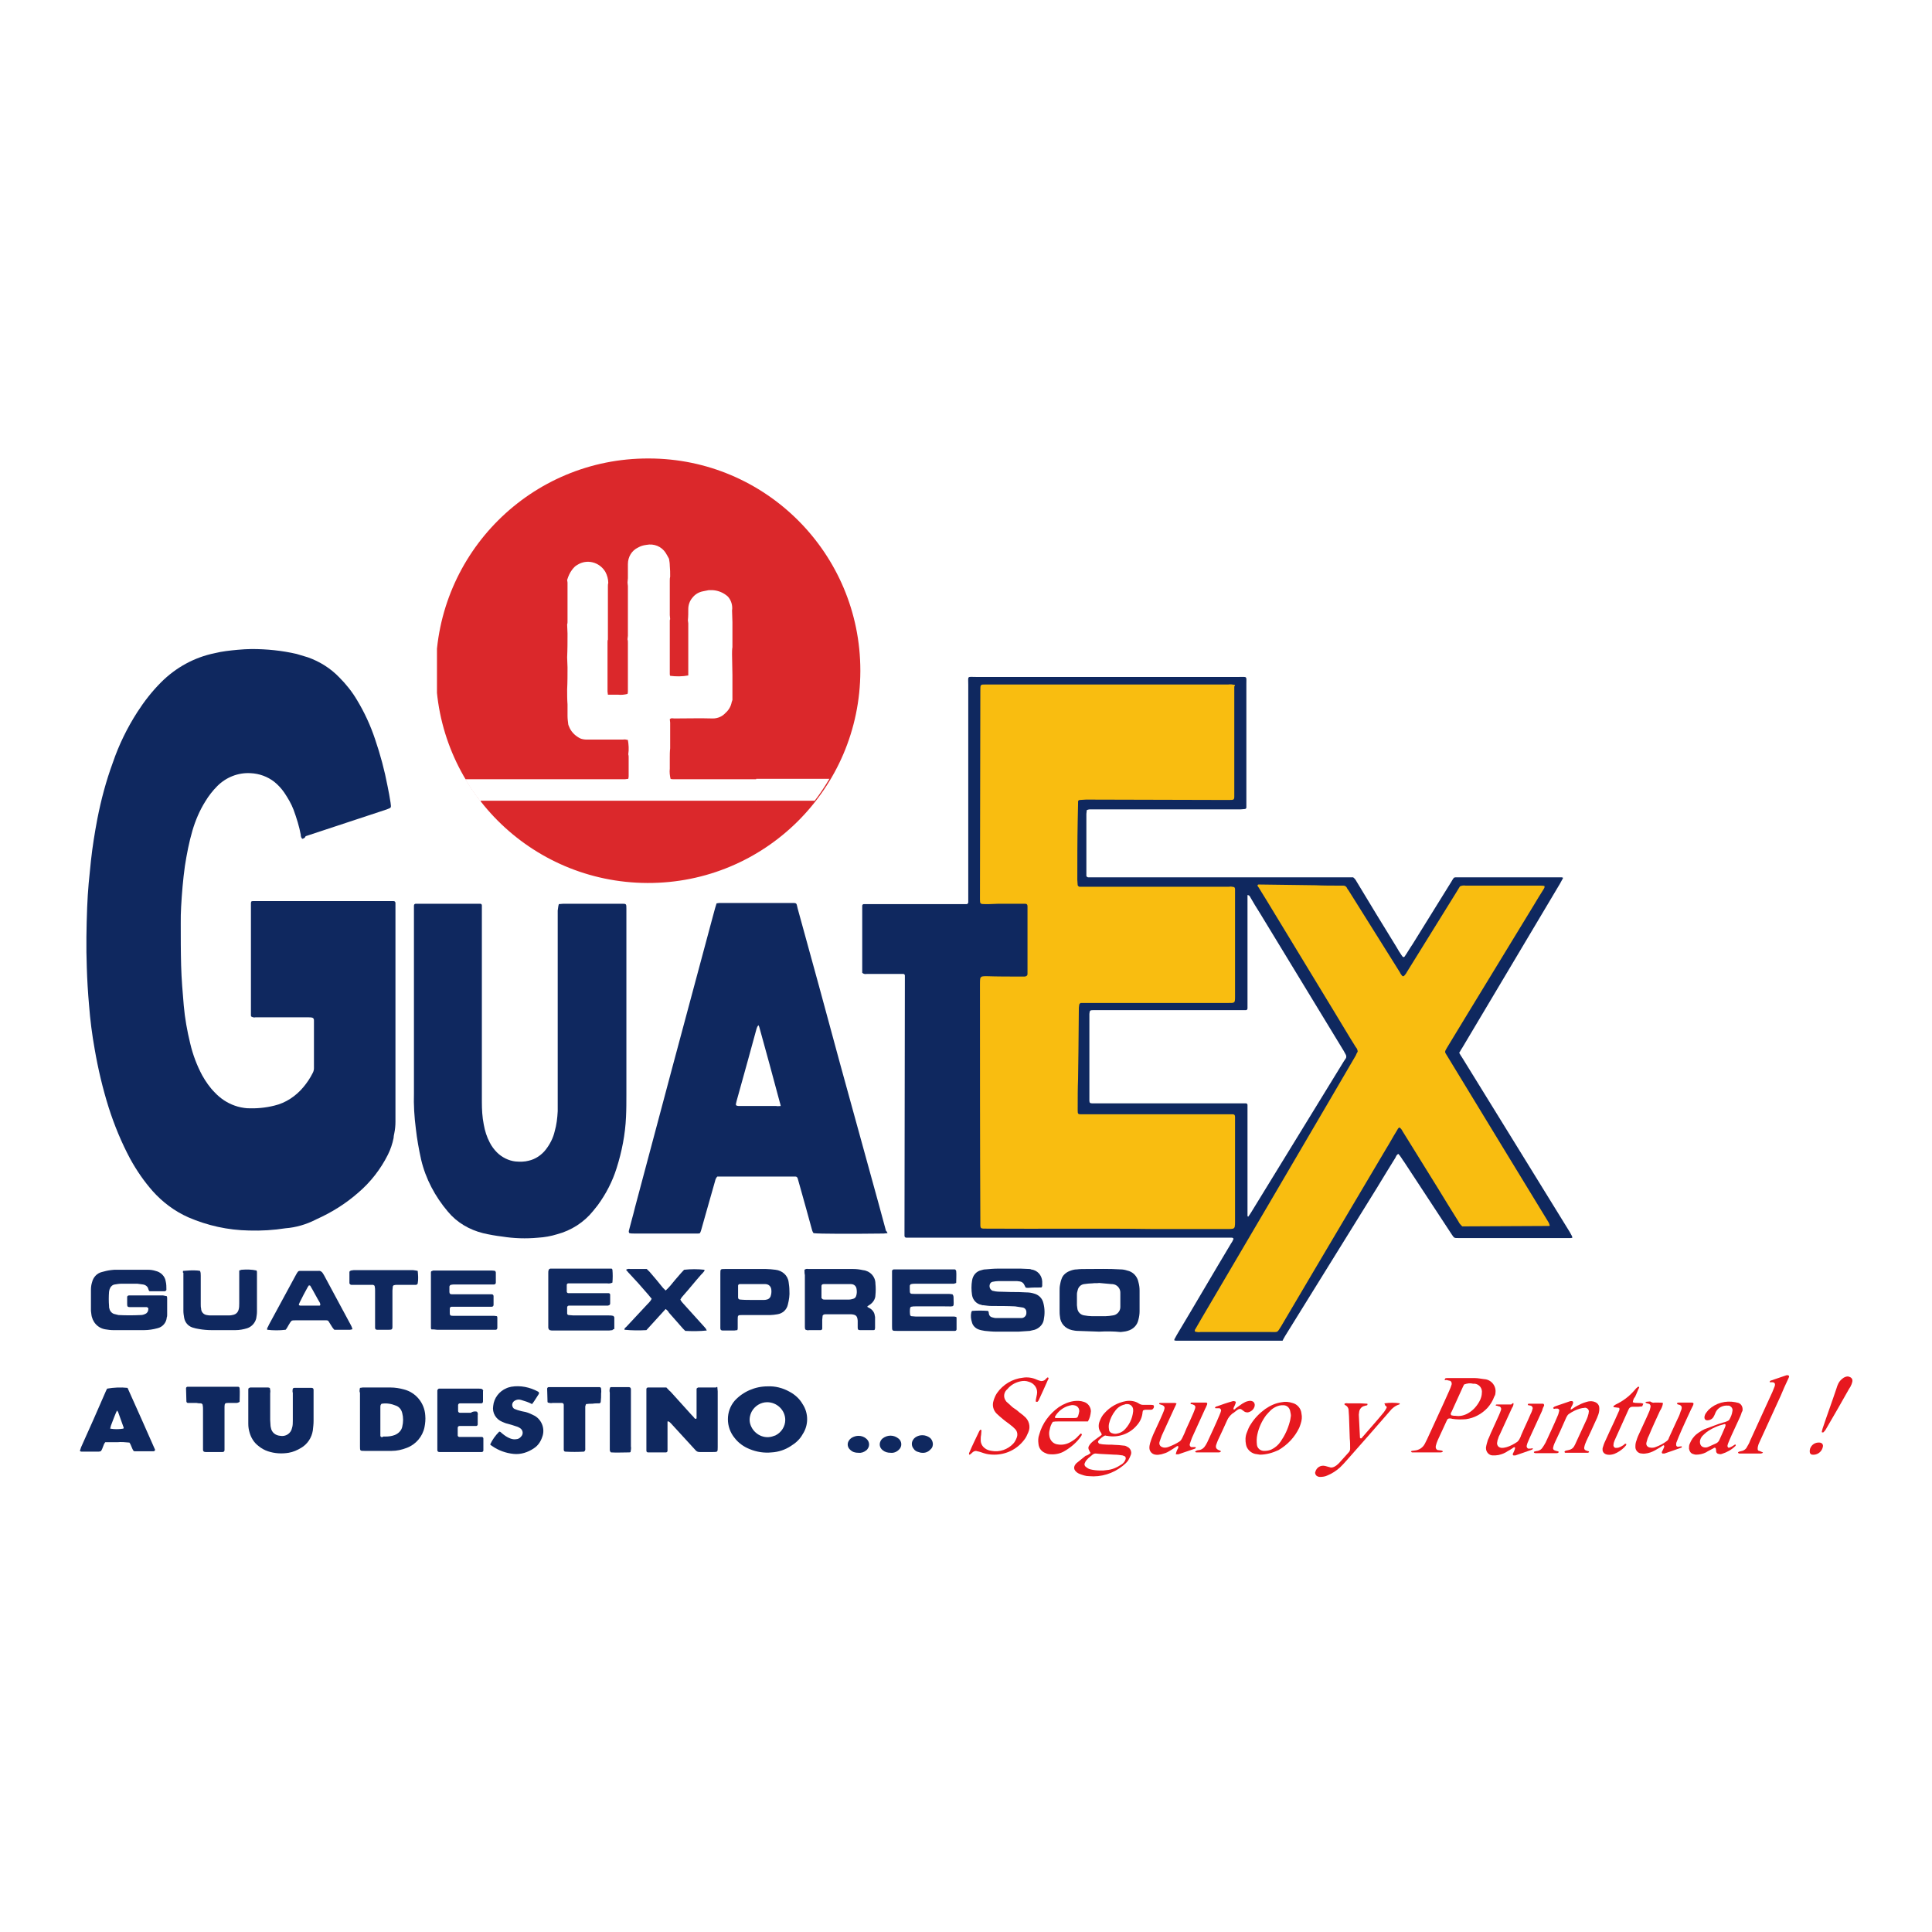 <?xml version="1.0" encoding="utf-8"?>
<!-- Generator: Adobe Illustrator 21.0.2, SVG Export Plug-In . SVG Version: 6.00 Build 0)  -->
<svg version="1.1" xmlns="http://www.w3.org/2000/svg" xmlns:xlink="http://www.w3.org/1999/xlink" x="0px" y="0px"
	 viewBox="0 0 512 512" style="enable-background:new 0 0 512 512;" xml:space="preserve">
<style type="text/css">
	.st0{fill:#FFFFFF;}
	.st1{clip-path:url(#SVGID_2_);}
	.st2{clip-path:url(#SVGID_4_);fill:#DB282B;}
	.st3{clip-path:url(#SVGID_6_);}
	.st4{fill:#0F285F;}
	.st5{fill:#F9BD10;}
	.st6{fill:#E7181F;}
</style>
<g id="Layer_1">
	<rect class="st0" width="512" height="512"/>
</g>
<g id="Layer_2">
	<g id="Grupo_224">
		<g>
			<defs>
				<path id="SVGID_1_" d="M171.9,121.5c-31.1-0.1-56.3,25-56.4,56.1s25,56.3,56.1,56.4s56.3-25,56.4-56.1c0-0.1,0-0.1,0-0.2
					C228,146.7,202.9,121.5,171.9,121.5C171.9,121.5,171.9,121.5,171.9,121.5z"/>
			</defs>
			<clipPath id="SVGID_2_">
				<use xlink:href="#SVGID_1_"  style="overflow:visible;"/>
			</clipPath>
			<g id="Grupo_223" class="st1">
				<g id="Rectángulo_119">
					<g>
						<defs>
							<rect id="SVGID_3_" x="115.8" y="121.5" width="112.2" height="112.5"/>
						</defs>
						<clipPath id="SVGID_4_">
							<use xlink:href="#SVGID_3_"  style="overflow:visible;"/>
						</clipPath>
						<rect x="115.8" y="121.5" class="st2" width="112.2" height="112.5"/>
					</g>
				</g>
			</g>
		</g>
	</g>
	<g id="Grupo_226">
		<g>
			<defs>
				<rect id="SVGID_5_" x="21.1" y="121.5" width="469.9" height="270"/>
			</defs>
			<clipPath id="SVGID_6_">
				<use xlink:href="#SVGID_5_"  style="overflow:visible;"/>
			</clipPath>
			<g id="Grupo_225" class="st3">
				<g id="Trazado_103">
					<path class="st0" d="M127.8,212.2c0.4,0,0.7,0,1.1,0h71.6v-5.7h-22.2c-0.2,0-0.4,0-0.6-0.1c-0.2-0.9-0.3-1.8-0.2-2.7
						c0-0.9,0-1.8,0-2.7s0-1.8,0.1-2.7c0-2.3,0-4.6,0-6.8l-0.1-0.9c0.4-0.4,0.8-0.2,1.2-0.2c3.4,0,6.8-0.1,10.2,0
						c1.3,0,2.5-0.5,3.4-1.5c0.8-0.7,1.4-1.7,1.6-2.8c0.1-0.2,0.1-0.4,0.2-0.6c0-2.2,0-4.4,0-6.6c0-1.8-0.1-3.7-0.1-5.5
						c0-0.6,0-1.3,0.1-1.9c0-2.2,0-4.4,0-6.6c0-1.1-0.1-2.1-0.1-3.1c0.2-1.3-0.2-2.7-1.1-3.7c-1.1-1-2.5-1.6-4-1.7h-1.1
						c-0.5,0.1-1,0.2-1.5,0.3c-1.1,0.2-2.1,0.8-2.8,1.7c-0.7,0.8-1.1,1.9-1.1,3c0,1,0,2-0.1,3c0,0.3,0.1,0.5,0.1,0.8
						c0,4.3,0,8.6,0,13c0,0.3,0,0.5,0,0.8c-1.6,0.3-3.2,0.3-4.8,0.1c-0.1-0.2-0.1-0.3-0.1-0.5c0-4.7,0-9.4,0-14.1
						c0-0.1,0-0.3,0.1-0.4c0-0.4-0.1-0.7-0.1-1.1c0-3,0-6,0-9.1c0-0.4,0-0.7,0.1-1.1c0-1,0-1.9-0.1-2.9c0-0.6-0.1-1.2-0.2-1.8
						c-0.3-0.6-0.6-1.1-0.9-1.6c-1.1-1.7-3.1-2.5-5.1-2.1c-0.8,0.1-1.5,0.3-2.2,0.7c-1.7,0.8-2.7,2.5-2.7,4.4c0,1.2,0,2.5,0,3.7
						c0,0.4-0.1,0.8-0.1,1.2c0,0.3,0.1,0.6,0.1,0.9c0,4.4,0,8.8,0,13.2c0,0.3-0.1,0.6-0.1,0.9c0.1,0.3,0.1,0.6,0.1,0.9
						c0,4.3,0,8.6,0,12.9c0,0.2,0,0.4-0.1,0.7c-0.8,0.2-1.7,0.3-2.5,0.2c-0.9,0-1.7,0-2.7,0c0-0.3-0.1-0.6-0.1-0.8
						c0-4.4,0-8.8,0-13.1c0-0.2,0-0.5,0.1-0.7c0-0.2,0-0.5,0-0.8c0-4.4,0-8.9,0-13.3c0-0.3,0-0.6,0.1-0.9c0-1-0.3-2.1-0.8-3
						c-1.6-2.6-4.9-3.4-7.4-1.8c-0.6,0.3-1,0.8-1.4,1.3c-0.6,0.8-1,1.7-1.3,2.7c0,0.2,0.1,0.4,0.1,0.7c0,3.5,0,7,0,10.4
						c0,0.2,0,0.4-0.1,0.7c0,0.8,0.1,1.6,0.1,2.4c0,2.1,0,4.2-0.1,6.3c0,0.9,0.1,1.8,0.1,2.7c0,1.9,0,3.9-0.1,5.8c0,1.3,0,2.7,0.1,4
						c0,1,0,2,0,3c0,0.8,0.1,1.5,0.2,2.3c0.1,0.4,0.3,0.7,0.4,1c0.6,1.2,1.6,2.1,2.8,2.7c0.5,0.2,1.1,0.3,1.7,0.3c3.2,0,6.4,0,9.6,0
						c0.4-0.1,0.9,0,1.3,0.1c0.2,1.2,0.3,2.5,0.1,3.8c0.1,0.3,0.1,0.5,0.1,0.8c0,1.6,0,3.3,0,4.9c0,0.2,0,0.4-0.1,0.8
						c-0.3,0-0.5,0.1-0.8,0.1c-1.2,0-2.4,0-3.5,0h-38.9c1.2,2.1,2.6,4.1,4.1,6C127.3,212.1,127.6,212.2,127.8,212.2"/>
				</g>
				<g id="Trazado_104">
					<path class="st0" d="M200.4,212.2h15.5c0,0,0,0,0,0c1.4-1.8,2.7-3.8,3.9-5.8h-19.4V212.2z"/>
				</g>
				<g id="Trazado_105">
					<path class="st4" d="M80.1,222.3c-0.3-0.3-0.4-0.7-0.4-1.1c-0.4-2.2-1.1-4.4-1.9-6.6c-0.6-1.6-1.5-3.1-2.5-4.6
						c-0.7-1-1.6-2-2.6-2.8c-1.8-1.4-4-2.2-6.3-2.3c-3.3-0.2-6.5,1.1-8.8,3.4c-1.2,1.2-2.3,2.6-3.2,4.1c-1.5,2.4-2.6,5-3.4,7.7
						c-0.9,3.1-1.5,6.2-2,9.4c-0.5,3.6-0.8,7.2-1,10.8c-0.1,1.5-0.1,2.9-0.1,4.4c0,3.7,0,7.5,0.1,11.2c0.1,3.6,0.4,7.1,0.7,10.6
						c0.3,3.4,0.9,6.7,1.7,10c0.7,3,1.8,5.9,3.2,8.5c0.9,1.6,2,3.2,3.3,4.5c1.5,1.6,3.3,2.8,5.3,3.5c1.1,0.4,2.2,0.6,3.3,0.7
						c2.4,0.1,4.8-0.1,7.2-0.7c3-0.7,5.7-2.5,7.7-4.9c1-1.2,1.8-2.4,2.5-3.8c0.2-0.4,0.3-0.8,0.3-1.2c0-4.2,0-8.4,0-12.6
						c0-0.2,0-0.4-0.1-0.5c0-0.1-0.1-0.2-0.3-0.3c-0.4-0.1-0.8-0.1-1.2-0.1c-2.9,0-5.7,0-8.6,0c-1.8,0-3.5,0-5.3,0
						c-0.4,0.1-0.7,0-1.1-0.2c-0.1-0.1-0.1-0.3-0.1-0.4c0-9.9,0-19.8,0-29.7c0-0.2,0.1-0.3,0.1-0.4c0.2-0.1,0.3-0.1,0.5-0.1
						c0.4,0,0.8,0,1.2,0h34.6c0.5,0,0.9,0,1.4,0c0.3,0,0.5,0.2,0.5,0.5c0,0,0,0,0,0c0,0.4,0,0.7,0,1.1c0,19,0,38,0,56.9
						c0,1-0.1,2-0.3,3c-0.1,0.5-0.2,0.9-0.2,1.3c-0.3,1.5-0.8,3-1.5,4.4c-1.9,3.8-4.6,7.3-7.9,10.1c-3.3,2.9-7,5.2-11,7l-0.4,0.2
						c-2.4,1.2-5.1,2-7.8,2.2c-3.2,0.5-6.4,0.7-9.7,0.6c-5.6-0.1-11-1.3-16.1-3.5c-3.6-1.6-6.8-4-9.4-6.9c-2.3-2.6-4.3-5.5-6-8.6
						c-2.3-4.3-4.2-8.9-5.7-13.6c-1.6-5.1-2.8-10.2-3.7-15.4c-0.7-3.9-1.2-7.8-1.5-11.7c-0.3-3.4-0.5-6.7-0.6-10.1
						c-0.2-5.3-0.1-10.6,0.1-15.9c0.1-2.1,0.2-4.2,0.4-6.3c0.2-2,0.4-4,0.6-6c0.4-3.7,1-7.4,1.7-11.1c1-5.1,2.3-10,4.1-14.9
						c1.6-4.7,3.8-9.2,6.5-13.4c1.8-2.8,3.9-5.5,6.3-7.9c3.9-3.9,8.8-6.6,14.2-7.7c2-0.5,4-0.7,6.1-0.9c1.2-0.1,2.5-0.2,3.7-0.2
						c4,0,8,0.4,11.9,1.3c1,0.3,2,0.6,3,0.9c3.1,1.1,6,2.9,8.3,5.3c1.8,1.8,3.4,3.8,4.7,6c2,3.3,3.6,6.8,4.8,10.4
						c1.4,4.1,2.5,8.2,3.3,12.4c0.3,1.5,0.6,3,0.8,4.4c0.2,1.5,0.2,1.3-1,1.8c-7.2,2.4-14.3,4.7-21.5,7.1
						C80.8,222.1,80.5,222.2,80.1,222.3"/>
				</g>
				<g id="Trazado_106">
					<path class="st4" d="M339.9,355.3h-28.1c-0.2,0-0.4,0-0.6-0.1c0-0.1,0-0.3,0.1-0.4c0.2-0.4,0.4-0.7,0.6-1.1
						c4.8-8,9.5-16.1,14.3-24.1c0.3-0.4,0.5-0.8,0.7-1.3c-0.1-0.2-0.2-0.3-0.5-0.3c-0.5,0-1.1,0-1.6,0h-83c-0.5,0-1.1,0-1.6,0
						c-0.3,0-0.5-0.2-0.5-0.5c0-0.4,0-0.8,0-1.2c0-22.1,0.1-44.3,0.1-66.4c0-0.5,0-0.9,0-1.4c0-0.2-0.2-0.4-0.4-0.4
						c-0.4,0-0.8,0-1.2,0c-2.8,0-5.6,0-8.5,0c-0.4,0.1-0.9,0-1.2-0.3c0-0.3,0-0.7,0-1.1c0-5.2,0-10.5,0-15.7c0-0.3,0-0.6,0-1
						c0-0.2,0.2-0.4,0.4-0.4c0.5,0,0.9,0,1.4,0h24.5c0.5,0,0.9,0,1.4,0c0.2,0,0.3-0.2,0.4-0.4c0-0.2,0-0.4,0-0.5c0-0.5,0-0.9,0-1.4
						c0-18.6,0-37.2,0-55.8c0-2.5-0.4-2.1,2.1-2.1c23.2,0,46.4,0,69.6,0c2.3,0,2-0.3,2,1.9c0,10.4,0,20.8,0,31.2c0,0.5,0,1,0,1.5
						c0,0.2-0.2,0.4-0.4,0.4c-0.4,0-0.8,0.1-1.2,0.1c-2.7,0-5.4,0-8.1,0h-30.5c-0.5,0-0.9,0-1.4,0c-0.2,0-0.5,0.1-0.7,0.2
						c0,0.4-0.1,0.7-0.1,1c0,5.2,0,10.4,0,15.6c0,0.3,0,0.5,0,0.8c0,0.2,0.2,0.3,0.4,0.4c0.2,0,0.4,0,0.5,0c0.5,0,0.9,0,1.4,0h68.4
						c0.4,0.3,0.7,0.7,0.9,1.1c3.5,5.8,7,11.6,10.6,17.4c0.4,0.7,0.8,1.4,1.3,2.1c0.1,0.2,0.3,0.4,0.4,0.5c0.2,0.1,0.4,0,0.5-0.2
						c0.7-1,1.3-2.1,2-3.1l10.3-16.6c0.2-0.4,0.5-0.8,0.7-1.1c0.1,0,0.3-0.1,0.4-0.1c9.3,0,18.6,0,28,0c0.2,0,0.3,0,0.5,0.1
						c0,0.2-0.1,0.4-0.2,0.5c-0.2,0.4-0.4,0.7-0.6,1.1l-25.9,43.5c-0.3,0.4-0.5,0.9-0.8,1.3c0.3,0.5,0.5,0.9,0.8,1.3l16.6,26.9
						l11.9,19.3c0.2,0.4,0.4,0.7,0.6,1.1c0,0.1,0.1,0.3,0.1,0.4c-0.2,0.1-0.4,0.1-0.5,0.1c-0.4,0-0.8,0-1.2,0h-28.5
						c-1.2,0-1.1,0-1.8-1l-12.6-19.2c-0.4-0.5-0.7-1.1-1.1-1.6c-0.1-0.2-0.3-0.3-0.4-0.5c-0.5,0.2-0.6,0.6-0.8,1
						c-1.7,2.7-3.3,5.4-4.9,8L340.6,354C340.4,354.4,340.1,354.8,339.9,355.3"/>
				</g>
				<g id="Trazado_107">
					<path class="st5" d="M327.2,181.5c-0.5-0.1-1.1-0.2-1.7-0.1c-5.5,0-11.1,0-16.6,0h-47.5c-1.6,0-1.6-0.1-1.6,1.6
						c0,18.3-0.1,36.6-0.1,54.9c0,0.2,0,0.4,0,0.5c0,1.1,0.1,1.2,1.3,1.2c0.4,0,0.7,0,1.1,0c0.9,0,1.7-0.1,2.6-0.1c2,0,4.1,0,6.1,0
						c0.3,0,0.5,0,0.8,0c0.5,0,0.7,0.2,0.7,0.7c0,0.3,0,0.6,0,1c0,5.3,0,10.6,0,15.9c0,0.3,0,0.6,0,1c0,0.4-0.2,0.6-0.7,0.7
						c-0.4,0-0.8,0-1.2,0c-3,0-6,0-9-0.1c-0.4,0-0.8,0-1.2,0.1c-0.2,0.1-0.3,0.2-0.4,0.4c-0.1,0.5-0.1,1-0.1,1.5
						c0,20.9,0,41.9,0.1,62.8c0,2.3-0.2,2.1,2.1,2.1c14.5,0.1,29-0.1,43.5,0.1c3.8,0,7.6,0,11.5,0c2.9,0,5.8,0,8.7,0
						c0.4,0,0.8,0,1.2-0.1c0.2-0.1,0.3-0.2,0.4-0.4c0.1-0.5,0.1-0.9,0.1-1.4c0-8.9,0-17.8,0-26.7c0-0.4,0-0.7,0-1.1
						c0-0.5-0.2-0.7-0.6-0.7c-0.6,0-1.2,0-1.8,0l-36.6,0c-0.6,0-1.2,0-1.8,0c-0.8,0-0.9-0.1-0.9-1c0-0.2,0-0.5,0-0.7
						c0-2.6,0-5.1,0.1-7.7c0-2.5,0.1-4.9,0.1-7.4c0-3.6,0.1-7.2,0.1-10.8c0-0.5,0-0.9,0.1-1.4c0-0.2,0.2-0.4,0.4-0.5
						c0.5,0,1,0,1.5,0h37.5c1.9,0,1.9,0.1,1.9-1.9c0-9,0-18.1,0-27.1c0-0.4,0-0.8,0-1.2c0-0.2-0.1-0.3-0.2-0.5
						c-0.5-0.1-0.9-0.2-1.4-0.1c-2.3,0-4.6,0-7,0l-31.2,0c-0.5,0-0.9,0-1.4,0c-0.2,0-0.4-0.2-0.5-0.4c0-0.5-0.1-0.9-0.1-1.4
						c0-5.2,0-10.3,0.1-15.5c0-1.6,0.1-3.2,0.1-4.8c0-0.2,0-0.4,0-0.5c0-0.2,0.2-0.4,0.5-0.4c0.5,0,1.1-0.1,1.6-0.1l37.5,0.1
						c2,0,1.8,0.1,1.8-1.9c0-9,0-18,0-27c0-0.4,0-0.8,0-1.2C327.3,181.8,327.3,181.6,327.2,181.5"/>
				</g>
				<g id="Trazado_108">
					<path class="st5" d="M410.7,324.8c-0.1-0.4-0.2-0.7-0.4-1l-11.1-18.2l-15.7-25.8c-0.7-1.1-0.7-1,0-2.2c1.7-2.8,3.4-5.6,5.1-8.4
						l17.8-29.2c0.9-1.5,1.8-3,2.7-4.4c0.1-0.2,0.3-0.4,0.2-0.8c-0.4-0.1-0.9-0.1-1.3-0.1c-3.7,0-7.4,0-11.1,0c-2.8,0-5.6,0-8.5,0
						c-0.5-0.1-1.1,0-1.5,0.2c-0.4,0.6-0.7,1.2-1.1,1.8l-12.9,20.8c-0.2,0.4-0.4,0.7-0.7,1c-0.2,0.3-0.5,0.3-0.7,0
						c-0.2-0.3-0.4-0.5-0.5-0.8l-13.6-21.7c-0.2-0.3-0.4-0.5-0.5-0.8c-0.2-0.3-0.5-0.5-0.9-0.5c-0.3,0-0.5,0-0.8,0
						c-2.2,0-4.4,0-6.6-0.1l-15-0.2c-0.1,0-0.2,0-0.3,0.1c-0.1,0.2,0,0.4,0.2,0.6c0.7,1.1,1.4,2.3,2.1,3.4l18.1,29.8
						c1.9,3.1,3.7,6.2,5.6,9.2c0.3,0.3,0.5,0.8,0.5,1.2c-0.2,0.3-0.4,0.7-0.5,1c-2.2,3.8-4.4,7.5-6.6,11.3L336,319.5l-17.7,30.1
						c-0.5,0.9-1,1.7-1.5,2.6c-0.2,0.2-0.2,0.5-0.1,0.7c0.5,0.1,1,0.2,1.4,0.1c6.2,0,12.5,0,18.7,0c2,0,1.6,0.2,2.7-1.5
						c2.8-4.8,5.7-9.6,8.5-14.4l19.3-32.6c1-1.6,1.9-3.3,2.9-4.9c0.2-0.3,0.3-0.7,0.7-0.8c0.4,0.3,0.6,0.6,0.8,1
						c3.1,5,6.2,10,9.3,15c1.8,3,3.7,6,5.5,8.9c0.2,0.5,0.6,0.9,1,1.3c0.4,0,0.8,0,1.3,0l20.3-0.1c0.4,0,0.7,0,1.1,0
						C410.5,324.9,410.6,324.9,410.7,324.8"/>
				</g>
				<g id="Trazado_109">
					<path class="st0" d="M330.6,237.2c0,0.6,0,1.1,0,1.5c0,9,0,18.1,0,27.1c0,0.5,0,0.9,0,1.4c0,0.3-0.2,0.5-0.4,0.5c0,0,0,0-0.1,0
						c-0.5,0-0.9,0-1.4,0h-37.7c-0.4,0-0.8,0-1.2,0c-1,0-1,0.1-1.1,1c0,0.3,0,0.5,0,0.8c0,7,0,14,0,21.1c0,2-0.2,1.8,1.9,1.8
						c9.5,0,18.9,0,28.4,0h10c0.4,0,0.8,0,1.2,0c0.2,0,0.4,0.2,0.4,0.4c0,0.5,0,1,0,1.5c0,8.8,0,17.7,0,26.5c0,0.5,0,0.9,0,1.4
						c0,0.1,0.1,0.2,0.1,0.2c0.1,0,0.2,0,0.2-0.1c0.2-0.3,0.4-0.6,0.6-0.9l24.6-40.1c0.2-0.3,0.4-0.6,0.6-0.9c0.1-0.2,0.1-0.5,0-0.8
						c-0.2-0.4-0.4-0.7-0.6-1.1L333.9,242c-0.9-1.4-1.8-2.9-2.6-4.3C331.2,237.4,330.9,237.2,330.6,237.2"/>
				</g>
				<g id="Trazado_110">
					<path class="st4" d="M235.2,326.8c-0.4,0-0.7,0.1-1,0.1c-8.3,0.1-17.3,0.1-18.6-0.1c-0.3-0.4-0.4-0.8-0.5-1.2
						c-0.9-3.4-1.9-6.8-2.8-10.1c-0.3-1.1-0.6-2.1-0.9-3.2c-0.1-0.3-0.3-0.5-0.6-0.5c-0.3,0-0.6,0-1,0h-18.6c-0.4,0-0.8,0-1.1,0
						c-0.3,0.3-0.5,0.7-0.6,1.2c-0.8,2.9-1.7,5.9-2.5,8.8c-0.4,1.3-0.7,2.6-1.1,3.9c-0.1,0.4-0.2,0.7-0.4,1.1
						c-0.2,0.1-0.4,0.1-0.6,0.1c-0.3,0-0.6,0-1,0c-5.2,0-10.5,0-15.7,0c-0.5,0-1,0-1.4-0.1c-0.2-0.2-0.2-0.5-0.1-0.8
						c0.5-2,1.1-4,1.6-6.1l10-37.5l10.2-38c0.3-1.2,0.7-2.5,1-3.7c0.1-0.4,0.3-0.9,0.4-1.3c0.2,0,0.5-0.1,0.7-0.1c0.3,0,0.5,0,0.8,0
						h18.1c1.8,0,1.5-0.1,1.9,1.5c3.8,13.7,7.5,27.3,11.2,41l10.3,37.4c0.6,2.3,1.3,4.7,1.9,7C235.1,326.4,235.1,326.6,235.2,326.8
						 M206.9,293.1c-0.1-0.4-0.1-0.6-0.2-0.8c-1.8-6.7-3.6-13.4-5.5-20.2c-0.1-0.1-0.1-0.3-0.2-0.4c-0.3,0.3-0.4,0.6-0.5,0.9
						c-0.8,2.8-1.5,5.6-2.3,8.4c-1,3.6-2,7.2-3,10.8c-0.1,0.3-0.1,0.6-0.2,0.9c0,0.1,0.1,0.2,0.2,0.3c0.3,0.1,0.5,0.1,0.8,0.1
						c3.2,0,6.4,0,9.7,0C206.1,293.2,206.4,293.1,206.9,293.1"/>
				</g>
				<g id="Trazado_111">
					<path class="st4" d="M148.1,239.6c0.5,0,0.8-0.1,1.2-0.1c5.1,0,10.3,0,15.4,0c1.3,0,1.3,0,1.3,1.3c0,0.3,0,0.6,0,1
						c0,16.1,0,32.1,0,48.2c0,2,0,4-0.1,6c-0.2,4.6-1.1,9.2-2.5,13.6c-1.1,3.5-2.8,6.8-5,9.8c-0.4,0.5-0.8,1-1.2,1.5
						c-2.4,3-5.8,5.2-9.6,6.2c-1.6,0.5-3.3,0.8-5,0.9c-3.2,0.3-6.4,0.2-9.5-0.3c-1.7-0.2-3.4-0.5-5.1-0.9c-3.6-0.9-6.9-2.8-9.3-5.7
						c-3.4-4-5.9-8.7-7.1-13.8c-0.6-2.7-1.1-5.5-1.4-8.2c-0.4-3.1-0.6-6.3-0.5-9.4c0-16.1,0-32.1,0-48.2c0-0.5,0-1,0-1.5
						c0-0.3,0.2-0.5,0.5-0.5c0.3,0,0.6,0,1,0h15c0.4,0,0.7,0,1.1,0c0.2,0,0.4,0.2,0.4,0.4c0,0.4,0,0.8,0,1.2c0,3,0,6,0,9
						c0,14,0,27.9,0,41.9c0,2,0.1,4,0.5,6c0.3,1.7,0.8,3.3,1.6,4.8c0.5,1,1.2,1.9,1.9,2.6c1.3,1.3,3.1,2.2,4.9,2.4
						c1.2,0.1,2.4,0.1,3.5-0.2c1.8-0.4,3.4-1.5,4.5-2.9c1.1-1.4,2-3.1,2.4-4.9c0.5-1.7,0.7-3.5,0.8-5.3c0-1,0-2,0-3
						c0-16.7,0-33.5,0-50.2C147.9,240.8,147.9,240.2,148.1,239.6"/>
				</g>
				<g id="Trazado_112">
					<path class="st4" d="M190.1,367.6c0,0.4,0.1,0.7,0.1,1.1c0,4.9,0,9.9,0,14.8c0,1.3,0,1.3-1.3,1.3c-1.2,0-2.4,0-3.5,0
						c-0.4,0-0.7-0.1-1-0.4c-0.7-0.8-1.5-1.6-2.2-2.4c-1.5-1.6-2.9-3.2-4.4-4.8c-0.2-0.2-0.4-0.4-0.6-0.5c0,0-0.2,0-0.3,0
						c0,0.4,0,0.7,0,1.1c0,1.9,0,3.7,0,5.6c0,0.4,0,0.7,0,1.1c0,0.2-0.2,0.4-0.4,0.4c-0.1,0-0.2,0-0.3,0h-4.2c-0.1,0-0.2,0-0.3,0
						c-0.2,0-0.4-0.2-0.4-0.4c0-0.4,0-0.7,0-1.1c0-4.7,0-9.5,0-14.2c0-0.4,0-0.7,0-1.1c0-0.2,0.2-0.4,0.4-0.4c0.2,0,0.5,0,0.7,0h4.2
						c0.4,0.4,0.7,0.8,1.1,1.1l5.6,6.2c0.3,0.3,0.6,0.6,0.8,0.9c0.1,0.1,0.2,0.1,0.4,0.1c0,0,0.1-0.1,0.1-0.2c0-0.4,0-0.7,0-1.1
						c0-1.8,0-3.6,0-5.5c0-0.4,0-0.7,0-1.1c0-0.2,0.2-0.3,0.4-0.4c0.1,0,0.2,0,0.3,0c1.5,0,3,0,4.5,0
						C189.8,367.5,190,367.6,190.1,367.6"/>
				</g>
				<g id="Trazado_113">
					<path class="st4" d="M291.3,352.9c-1.9-0.1-3.8-0.1-5.7-0.2c-0.5,0-1-0.1-1.5-0.2c-1.8-0.4-3.1-1.8-3.2-3.6
						c-0.1-0.6-0.1-1.2-0.1-1.8c0-1.6,0-3.3,0-4.9c0-0.5,0-1.1,0.1-1.6c0.1-0.5,0.2-1.1,0.4-1.6c0.3-1,1.1-1.7,2-2.1
						c0.7-0.3,1.4-0.5,2.1-0.5c0.8-0.1,1.6-0.1,2.5-0.1c3,0,6-0.1,9,0.1c0.6,0,1.2,0.1,1.8,0.3c1.5,0.3,2.7,1.5,3,3.1
						c0.2,0.7,0.3,1.4,0.3,2.2c0,1.8,0,3.6,0,5.5c0,0.7-0.1,1.5-0.3,2.2c-0.3,1.5-1.4,2.6-2.9,3c-0.6,0.2-1.2,0.2-1.8,0.3
						C295,352.8,293.2,352.8,291.3,352.9 M291.3,340C291.3,340.1,291.3,340.1,291.3,340c-0.6,0.1-1.2,0-1.8,0.1
						c-0.7,0-1.4,0.1-2.2,0.2c-0.8,0.1-1.5,0.7-1.7,1.6c-0.1,0.4-0.2,0.7-0.2,1.1c0,1,0,1.9,0,2.9c0,0.3,0.1,0.5,0.1,0.8
						c0.1,1,0.9,1.8,1.9,1.9c0.6,0.1,1.3,0.2,1.9,0.2c1.2,0,2.5,0,3.7,0c0.6,0,1.3-0.1,1.9-0.2c1.1-0.1,2-1.1,2-2.2
						c0-0.1,0-0.2,0-0.3c0-1.1,0-2.2,0-3.3c0.1-1.3-0.8-2.4-2.1-2.5c-0.1,0-0.1,0-0.2,0C293.6,340.2,292.4,340.1,291.3,340"/>
				</g>
				<g id="Trazado_114">
					<path class="st4" d="M44.2,343.5c0.1,0.2,0.1,0.5,0.1,0.7c0,1.4,0,2.8,0,4.2c0,0.2,0,0.5-0.1,0.7c-0.1,1.4-1.1,2.6-2.5,2.9
						c-1.1,0.3-2.3,0.5-3.5,0.5c-2.7,0-5.5,0-8.2,0c-0.7,0-1.4-0.1-2-0.2c-2.1-0.3-3.6-2-3.8-4.1c0-0.3-0.1-0.5-0.1-0.8
						c0-1.9,0-3.7,0-5.6c0-0.7,0.1-1.4,0.3-2c0.3-1.3,1.3-2.4,2.6-2.7c0.7-0.2,1.5-0.4,2.3-0.5c0.3,0,0.6-0.1,1-0.1c3,0,5.9,0,8.9,0
						c0.7,0,1.4,0.1,2,0.3c1.4,0.3,2.5,1.4,2.7,2.7c0.2,0.8,0.2,1.5,0.2,2.3c0,0.2-0.2,0.3-0.4,0.4c-0.1,0-0.2,0-0.3,0
						c-1.2,0-2.4,0-3.5,0c-0.1,0-0.3,0-0.4-0.1c-0.1-0.2-0.1-0.3-0.2-0.5c-0.1-0.6-0.7-1.1-1.4-1.2c-0.5-0.1-1-0.1-1.5-0.2
						c-1.4,0-2.8,0-4.2,0c-0.6,0-1.2,0.1-1.8,0.2c-0.7,0.1-1.2,0.7-1.4,1.4c0,0.2-0.1,0.4-0.1,0.5c-0.1,1.3-0.1,2.6,0,3.8
						c0,0.2,0,0.5,0.1,0.7c0.1,0.6,0.6,1.2,1.2,1.4c0.4,0.1,0.8,0.2,1.2,0.3c2,0.1,3.9,0.1,5.9,0c0.4,0,0.8-0.1,1.2-0.3
						c0.5-0.2,0.8-0.7,0.8-1.2c0.1-0.3-0.1-0.5-0.4-0.6c0,0,0,0,0,0c-0.4,0-0.8,0-1.2,0c-1.1,0-2.2,0-3.3,0c-0.6,0-0.7-0.2-0.7-0.8
						c0-0.6,0-1.3,0-1.9c0-0.2,0.2-0.4,0.5-0.4c0.2,0,0.5,0,0.7,0c2.8,0,5.5,0,8.3,0C43.5,343.4,43.9,343.4,44.2,343.5"/>
				</g>
				<g id="Trazado_115">
					<path class="st4" d="M276.1,341.1c-0.1,0.1-0.2,0.1-0.3,0.1c-1.1,0-2.2,0-3.3,0.1c-0.2,0-0.5,0-0.7-0.1
						c-0.1-0.2-0.2-0.4-0.3-0.6c-0.2-0.5-0.6-0.9-1.2-1c-0.3,0-0.5-0.1-0.8-0.1c-1.6,0-3.3,0-4.9,0c-0.5,0-1.1,0.1-1.6,0.2
						c-0.4,0.1-0.6,0.4-0.7,0.7c-0.2,0.7,0.1,1.4,0.8,1.7c0,0,0.1,0,0.1,0c0.4,0.1,0.9,0.2,1.3,0.2c1.2,0,2.4,0.1,3.5,0.1
						c1.3,0,2.6,0,4,0.1c0.7,0,1.4,0.1,2,0.3c1.2,0.3,2.2,1.2,2.5,2.5c0.4,1.5,0.4,3,0.1,4.5c-0.2,1.2-1.2,2.2-2.4,2.6
						c-0.4,0.1-0.9,0.2-1.3,0.3c-1,0.1-2,0.1-3,0.2c-2,0-3.9,0-5.9,0c-1,0-2-0.1-3-0.2c-0.6-0.1-1.2-0.2-1.7-0.4
						c-0.8-0.3-1.5-1-1.7-1.8c-0.3-0.9-0.4-1.8-0.2-2.7c0-0.1,0.1-0.2,0.2-0.4c1.4-0.1,2.8-0.1,4.2,0c0.3,0.2,0.2,0.6,0.3,0.9
						c0.1,0.4,0.4,0.7,0.8,0.8c0.4,0.1,0.7,0.2,1.1,0.2c2.1,0,4.2,0,6.3,0c0.1,0,0.3,0,0.4,0c0.7,0,1.3-0.6,1.3-1.3
						c0-0.1,0-0.2,0-0.3c0-0.6-0.4-1.1-1-1.2c-0.7-0.1-1.3-0.2-2-0.3c-2-0.1-4.1-0.1-6.1-0.1c-0.8,0-1.5-0.1-2.3-0.2
						c-0.2,0-0.4,0-0.5-0.1c-1.3-0.2-2.3-1.3-2.5-2.6c-0.2-1.3-0.2-2.6,0-3.8c0.2-1.4,1.1-2.5,2.5-2.8c0.3-0.1,0.7-0.2,1.1-0.2
						c1.1-0.1,2.2-0.2,3.3-0.2c2,0,4,0,6,0c0.8,0,1.5,0.1,2.3,0.1c0.1,0,0.3,0,0.4,0.1c1.7,0.2,2.9,1.5,3,3.2c0,0.4,0,0.8,0,1.2
						C276.2,340.8,276.1,341,276.1,341.1"/>
				</g>
				<g id="Trazado_116">
					<path class="st4" d="M213.2,336.5c0.3-0.2,0.6-0.3,1-0.2c4,0,7.9,0,11.9,0c0.9,0,1.7,0.1,2.6,0.3c1.9,0.2,3.3,1.7,3.3,3.6
						c0.1,1,0.1,2,0,3c0,1.1-0.7,2.1-1.7,2.7c-0.2,0.1-0.3,0.2-0.5,0.4c0.3,0.2,0.5,0.3,0.7,0.4c0.7,0.4,1.2,1.1,1.3,1.8
						c0,0.2,0.1,0.4,0.1,0.5c0,1,0,2,0,3c0,0.1-0.1,0.3-0.1,0.4c-0.1,0.1-0.2,0.1-0.4,0.1c-1.2,0-2.4,0-3.5,0
						c-0.5,0-0.6-0.2-0.6-0.7c0-0.3,0-0.6,0-1c0-0.3,0-0.5,0-0.8c-0.1-1.2-0.4-1.6-1.7-1.7c-0.1,0-0.2,0-0.3,0c-2.2,0-4.4,0-6.5,0
						c-0.2,0-0.4,0-0.5,0.1c-0.1,0-0.3,0.2-0.3,0.3c0,0.4-0.1,0.7-0.1,1.1c0,0.8,0,1.5,0,2.3c0,0.2-0.2,0.4-0.4,0.4
						c-1.1,0-2.1,0-3.1,0c-0.3,0.1-0.6,0-0.9-0.1c-0.2-0.2-0.2-0.5-0.2-0.8c0-1.3,0-2.6,0-4c0-3.2,0-6.5,0-9.7
						C213.2,337.5,213.2,337,213.2,336.5 M222,340.3h-2.5c-0.4,0-0.8,0-1.2,0c-0.4,0-0.6,0.2-0.6,0.5c0,1.1,0,2.1,0,3.1
						c0,0,0,0.1,0,0.1c0.1,0.1,0.2,0.2,0.3,0.3c0.2,0.1,0.3,0.1,0.5,0.1c2.2,0,4.3,0,6.5,0c0.4,0,0.7-0.1,1.1-0.2
						c0.4-0.1,0.7-0.4,0.8-0.8c0.2-0.6,0.2-1.2,0.1-1.8c-0.1-0.8-0.7-1.3-1.5-1.3c-0.3,0-0.5,0-0.8,0L222,340.3"/>
				</g>
				<g id="Trazado_117">
					<path class="st4" d="M203.4,367.4c2-0.1,4,0.4,5.8,1.4c1.5,0.8,2.7,1.9,3.5,3.3c1.6,2.4,1.6,5.6,0,8c-0.7,1.3-1.8,2.3-3.1,3.1
						c-1.5,1-3.3,1.6-5.1,1.7c-2,0.2-4-0.1-5.9-0.9c-1.5-0.6-2.9-1.6-3.9-2.9c-2.4-2.9-2.4-7.1,0-9.9
						C196.9,368.8,200.1,367.4,203.4,367.4 M208.1,376.3c0-2.6-2.2-4.7-4.8-4.7c-1.7,0-3.3,1-4.1,2.5c-0.5,1-0.7,2.1-0.4,3.2
						c0.7,2.5,3.3,4.1,5.8,3.4c0.3-0.1,0.6-0.2,0.9-0.3C207.1,379.6,208.1,378,208.1,376.3"/>
				</g>
				<g id="Trazado_118">
					<path class="st4" d="M95.4,367.8c0.3,0,0.5-0.1,0.7-0.1c2.5,0,4.9,0,7.4,0c1.2,0,2.4,0.2,3.5,0.5c3.2,0.8,5.5,3.6,5.7,6.9
						c0.1,1,0,2.1-0.2,3.1c-0.5,2.5-2.3,4.6-4.7,5.5c-1.3,0.5-2.6,0.8-4,0.8c-1.2,0-2.5,0-3.7,0s-2.4,0-3.5,0c-1.2,0-1.2,0-1.2-1.2
						c0-0.1,0-0.3,0-0.4c0-4.6,0-9.2,0-13.8C95.2,368.8,95.3,368.3,95.4,367.8 M102.1,380.7c0.9,0,1.7-0.1,2.5-0.4
						c1-0.4,1.8-1.2,2-2.2c0.3-1.2,0.3-2.5,0-3.6c-0.2-0.9-0.8-1.7-1.7-2c-1.2-0.5-2.5-0.7-3.7-0.5c-0.1,0-0.2,0.1-0.3,0.3
						c-0.1,0.2-0.1,0.4-0.1,0.7c0,2.3,0,4.6,0,7c0,0.2,0,0.4,0,0.5c0,0.2,0.2,0.3,0.4,0.4C101.6,380.6,101.9,380.7,102.1,380.7"/>
				</g>
				<g id="Trazado_119">
					<path class="st4" d="M253.4,340c-0.2,0.1-0.4,0.1-0.6,0.2c-0.4,0-0.8,0-1.2,0h-8.9c-0.4,0-0.8,0-1.2,0.1
						c-0.2,0-0.3,0.2-0.4,0.4c0,0.3,0,0.5,0,0.8c0,1.4,0,1.4,1.3,1.4c2.9,0,5.8,0,8.7,0c0.4,0,0.8,0,1.3,0.1
						c0.2,0.2,0.3,0.5,0.3,0.8c0,2.8,0.5,2.4-2.3,2.4c-2.6,0-5.2,0-7.8,0c-0.4,0-0.7,0-1.1,0.1c-0.1,0-0.2,0.1-0.3,0.3
						c-0.1,0.6-0.1,1.3,0,1.9c0,0.1,0.1,0.2,0.3,0.3c0.4,0,0.8,0.1,1.2,0.1c3,0,6,0,9,0c0.4,0,0.8,0,1.2,0c0.2,0,0.3,0.1,0.5,0.1
						c0.1,0.1,0.1,0.2,0.1,0.3c0,1,0,2,0,3c0,0.2-0.2,0.4-0.4,0.4c-0.3,0-0.5,0-0.8,0h-14.6c-1.3,0-1.3,0-1.3-1.3
						c0-4.6,0-9.2,0-13.8c0-0.3,0-0.5,0-0.8c0-0.2,0.2-0.3,0.4-0.4c0.3,0,0.5,0,0.8,0h14.6c0.3,0,0.5,0,0.8,0c0.2,0,0.3,0.2,0.4,0.4
						C253.5,337.8,253.4,338.9,253.4,340"/>
				</g>
				<g id="Trazado_120">
					<path class="st4" d="M162.3,352.5c-0.3,0-0.6,0.1-0.9,0.1h-14.9c-0.3,0-0.5,0-0.8-0.1c-0.1,0-0.2-0.2-0.3-0.3
						c0-0.1-0.1-0.2-0.1-0.3c0-0.1,0-0.3,0-0.4c0-4.7,0-9.5,0-14.2c0-0.2,0-0.5,0.1-0.7c0-0.2,0.2-0.3,0.4-0.4c0.3,0,0.5,0,0.8,0
						h14.6c0.3,0,0.6,0,0.9,0c0.1,0.1,0.2,0.2,0.2,0.3c0.1,1.1,0.1,2.2,0,3.4c-0.4,0.2-0.9,0.3-1.4,0.2c-2.3,0-4.6,0-6.8,0h-3
						c-0.2,0-0.4,0-0.5,0c-0.2,0-0.4,0.2-0.4,0.4c0,0.6,0,1.2,0,1.8c0,0.2,0.2,0.4,0.4,0.4c0.4,0,0.8,0,1.2,0h8.3c0.4,0,0.8,0,1.2,0
						c0.2,0,0.4,0.2,0.4,0.4c0,0.8,0,1.5,0,2.3c0,0.4-0.2,0.5-0.6,0.6c-0.4,0-0.7,0-1.1,0h-8c-0.4,0-0.8,0-1.2,0
						c-0.3,0-0.5,0.2-0.5,0.5c0,0,0,0,0,0c0,0.5,0,1.1,0,1.6c0,0.2,0.2,0.4,0.4,0.4c0.4,0,0.8,0.1,1.2,0.1h9.3c0.4,0,0.8,0,1.2,0.1
						c0.2,0,0.3,0.2,0.4,0.4c0,1.1,0,2.1,0,3.1C162.5,352.3,162.4,352.3,162.3,352.5"/>
				</g>
				<g id="Trazado_121">
					<path class="st4" d="M114.3,352.3c-0.1-0.2-0.1-0.4-0.1-0.5c0-4.8,0-9.7,0-14.5c0-0.1,0-0.3,0.1-0.4c0.2-0.1,0.3-0.1,0.5-0.2
						c0.4,0,0.7,0,1.1,0c4.6,0,9.2,0,13.8,0c0.5,0,1,0,1.5,0.1c0.1,0.1,0.2,0.3,0.2,0.4c0,0.9,0,1.8,0,2.7c0,0.3-0.2,0.5-0.5,0.5
						c0,0,0,0,0,0c-0.4,0-0.8,0-1.2,0h-9c-0.4,0-0.8,0-1.2,0.1c-0.2,0-0.3,0.2-0.4,0.4c0,0.1,0,0.2,0,0.3c0,2-0.2,1.8,1.7,1.8h8.3
						c0.4,0,0.8,0,1.2,0c0.3,0,0.5,0.2,0.5,0.5c0,0,0,0.1,0,0.1c0,0.7,0,1.5,0,2.2c0,0.3-0.2,0.5-0.5,0.5c-0.4,0-0.8,0-1.2,0h-8.2
						c-0.4,0-0.8,0-1.2,0c-0.3,0-0.5,0.2-0.5,0.5c0,0,0,0,0,0c0,0,0,0.1,0,0.1c0,2-0.2,1.8,1.7,1.8h9.4c0.5,0,0.9,0,1.4,0.1
						c0.1,0.2,0.1,0.3,0.1,0.5c0,0.9,0,1.7,0,2.6c0,0.3-0.2,0.5-0.4,0.5c0,0,0,0-0.1,0c-0.3,0-0.5,0-0.8,0h-14.7
						C115.1,352.3,114.8,352.3,114.3,352.3"/>
				</g>
				<g id="Trazado_122">
					<path class="st4" d="M77.6,368c0.1-0.1,0.2-0.2,0.4-0.2c1.5,0,3.1,0,4.6,0c0.3,0,0.5,0.2,0.5,0.5c0,0,0,0,0,0
						c0,0.3,0,0.5,0,0.8c0,2.5,0,5,0,7.5c0,0.8-0.1,1.6-0.2,2.5c-0.3,1.9-1.4,3.6-3.1,4.6c-1,0.6-2.1,1.1-3.3,1.3
						c-1.8,0.3-3.7,0.2-5.5-0.4c-0.9-0.3-1.8-0.8-2.5-1.4c-1.2-0.9-2-2.2-2.4-3.7c-0.2-0.7-0.3-1.4-0.3-2.2c0-3,0-5.9,0-8.9
						c0-0.2,0-0.4,0.1-0.5c0.1-0.1,0.2-0.1,0.4-0.2c1.6,0,3.2,0,4.8,0c0.1,0,0.2,0.1,0.4,0.1c0.1,0.4,0.2,0.9,0.1,1.4
						c0,2.4,0,4.7,0,7.1c0,0.5,0.1,1.1,0.1,1.6c0,0.2,0.1,0.4,0.1,0.5c0.2,1.2,1.2,2,2.4,2.1c1.5,0.3,2.9-0.6,3.2-2.1
						c0.2-0.6,0.2-1.3,0.2-1.9c0-2.5,0-4.9,0-7.4C77.5,368.9,77.5,368.5,77.6,368"/>
				</g>
				<g id="Trazado_123">
					<path class="st4" d="M195.4,352.5c-0.3,0-0.6,0.1-0.8,0.1c-1.1,0-2.1,0-3.1,0c-0.4,0-0.6-0.2-0.6-0.6c0-0.2,0-0.5,0-0.7
						c0-4.6,0-9.1,0-13.7c0-1.3,0-1.3,1.2-1.3c3.6,0,7.3,0,10.9,0c0.8,0,1.6,0.1,2.5,0.2c1.8,0.2,3.3,1.5,3.5,3.3
						c0.1,0.7,0.2,1.4,0.2,2.2c0.1,1.2-0.1,2.5-0.4,3.7c-0.3,1.4-1.4,2.4-2.8,2.6c-0.6,0.1-1.3,0.2-1.9,0.2h-7.3
						c-1.3,0-1.3,0-1.3,1.3c0,0.7,0,1.4,0,2.1C195.5,352.1,195.5,352.3,195.4,352.5 M199.4,344.5L199.4,344.5c1,0,1.9,0,2.9,0
						c0.3,0,0.6,0,0.9-0.1c0.5-0.1,0.8-0.4,1-0.8c0.2-0.6,0.3-1.2,0.2-1.9c-0.1-0.8-0.7-1.4-1.6-1.4c-0.2,0-0.5,0-0.7,0h-5.3
						c-0.3,0-0.5,0-0.8,0c-0.2,0-0.4,0.2-0.4,0.4c0,1.1,0,2.1,0,3.1c0,0.4,0.2,0.6,0.6,0.6C197.2,344.5,198.3,344.5,199.4,344.5"/>
				</g>
				<g id="Trazado_124">
					<path class="st4" d="M33.8,367.8c2.5,5.5,4.9,11,7.3,16.4c0,0.2-0.2,0.4-0.4,0.4c-1.6,0-3.3,0-4.9,0c-0.1,0-0.3,0-0.4-0.1
						c-0.5-0.7-0.6-1.5-1.1-2.2c-1.1-0.1-2.1-0.2-3.2-0.1c-1.1,0-2.2,0-3.2,0c-0.6,0.7-0.6,1.7-1.2,2.4c-0.2,0-0.3,0.1-0.5,0.1
						c-1.5,0-2.9,0-4.4,0c-0.2,0-0.4,0-0.5-0.1c-0.1,0-0.1-0.1-0.1-0.2c0.1-0.3,0.2-0.6,0.3-0.9c2.2-4.9,4.4-9.8,6.5-14.7
						c0.1-0.3,0.3-0.6,0.4-0.8C30.1,367.7,32,367.6,33.8,367.8 M32.7,378.6c0-0.1,0.1-0.2,0.1-0.2c-0.5-1.4-1-2.8-1.5-4.2
						c-0.1-0.1-0.2-0.3-0.3-0.4c-0.6,1.3-1.1,2.7-1.6,4c-0.1,0.3-0.1,0.5-0.2,0.8C30.3,378.8,31.5,378.8,32.7,378.6"/>
				</g>
				<g id="Trazado_125">
					<path class="st4" d="M48.5,336.8c1.2-0.1,2.5-0.2,3.8-0.1c0.3,0,0.5,0.1,0.7,0.1c0.2,0.4,0.2,0.8,0.2,1.3c0,2.5,0,5,0,7.5
						c0,0.4,0,0.8,0.1,1.2c0,0.9,0.7,1.6,1.5,1.7c0.4,0.1,0.7,0.1,1.1,0.1c1.6,0,3.2,0,4.8,0c0.5,0,0.9-0.1,1.3-0.2
						c0.6-0.2,1-0.6,1.2-1.2c0.2-0.6,0.2-1.2,0.2-1.8c0-2.4,0-4.8,0-7.3c0-0.5,0-0.9,0-1.4c0.2-0.1,0.4-0.1,0.6-0.2
						c1.3-0.1,2.7-0.1,4,0.2c0.1,0.2,0.1,0.4,0.1,0.6c0,3.4,0,6.8,0,10.3c0,0.6-0.1,1.2-0.2,1.8c-0.3,1.2-1.2,2.2-2.4,2.6
						c-1,0.3-2,0.5-3.1,0.5c-0.3,0-0.6,0-1,0c-1.8,0-3.5,0-5.3,0c-1.1,0-2.3-0.1-3.4-0.3c-0.6-0.1-1.1-0.2-1.7-0.4
						c-1.2-0.4-2-1.4-2.2-2.6c-0.1-0.6-0.2-1.2-0.2-1.8c0-3.4,0-6.8,0-10.1C48.4,337.3,48.5,337.1,48.5,336.8"/>
				</g>
				<g id="Trazado_126">
					<path class="st4" d="M93.4,352.2c-0.1,0.1-0.1,0.1-0.1,0.1c-0.2,0-0.4,0.1-0.5,0.1c-1.4,0-2.8,0-4.2,0c-0.4-0.4-0.7-0.9-1-1.4
						c-0.2-0.3-0.3-0.5-0.5-0.8c-0.1-0.2-0.3-0.3-0.6-0.3c-0.2,0-0.5,0-0.7,0c-2.5,0-5.1,0-7.6,0c-0.3,0-0.6,0-0.9,0.1
						c-0.7,0.7-1,1.7-1.6,2.4c-1.6,0.2-3.3,0.2-4.9,0c0-0.1,0-0.3,0-0.4c0.2-0.3,0.3-0.6,0.5-1l7.1-13.1c0.2-0.3,0.3-0.6,0.5-0.8
						c0.1-0.2,0.3-0.3,0.6-0.3c0.1,0,0.3,0,0.4,0c1.5,0,3,0,4.5,0c0.5-0.1,1,0.3,1.2,0.7c0.1,0.2,0.2,0.3,0.3,0.5
						c2.4,4.4,4.7,8.8,7.1,13.2C93.1,351.4,93.3,351.8,93.4,352.2 M81.9,340.6c-0.1,0.1-0.2,0.3-0.3,0.4c-0.8,1.4-1.5,2.8-2.2,4.2
						c-0.1,0.2-0.1,0.3-0.2,0.5c0,0.1,0,0.2,0.1,0.2c0.1,0.1,0.2,0.1,0.3,0.1c1.7,0,3.4,0,5.1,0c0.1,0,0.1-0.1,0.2-0.2
						c0-0.2-0.1-0.3-0.1-0.5c-0.9-1.5-1.7-3.1-2.6-4.6C82.2,340.7,82,340.7,81.9,340.6"/>
				</g>
				<g id="Trazado_127">
					<path class="st4" d="M176.4,346.9l-5.1,5.6c-1.9,0.1-3.8,0.1-5.8-0.1c-0.1-0.4,0.3-0.6,0.5-0.8c1.9-2,3.7-4,5.6-6
						c0.3-0.3,0.6-0.6,0.8-0.9c0.1-0.2,0.2-0.3,0.3-0.5c-0.3-0.4-0.6-0.7-0.9-1.1c-1.7-2-3.5-4-5.3-5.9c-0.2-0.2-0.4-0.5-0.6-0.7
						c0.3-0.2,0.7-0.3,1.1-0.2h4.4c0.3,0.3,0.5,0.5,0.8,0.8c1.2,1.4,2.4,2.8,3.5,4.2c0.2,0.2,0.4,0.4,0.7,0.7
						c0.9-0.8,1.7-1.8,2.5-2.8c0.8-0.9,1.6-1.9,2.4-2.7c1.8-0.2,3.6-0.2,5.4,0c0,0.1,0,0.3-0.1,0.4c-0.2,0.3-0.5,0.6-0.8,0.9
						c-1.6,1.8-3.1,3.7-4.7,5.5c-0.3,0.3-0.6,0.7-0.8,1.1c0.2,0.4,0.5,0.8,0.9,1.2c1.9,2.1,3.7,4.1,5.6,6.2c0.2,0.2,0.4,0.5,0.5,0.8
						c-1.9,0.2-3.8,0.2-5.7,0.1c-0.2-0.2-0.4-0.4-0.6-0.6c-1.2-1.4-2.5-2.8-3.7-4.2C177.1,347.5,176.8,347.2,176.4,346.9"/>
				</g>
				<g id="Trazado_128">
					<path class="st4" d="M126.4,374.1c0.2,0.3,0.3,0.6,0.2,0.9c0,0.8,0,1.6,0,2.5c0,0.2-0.2,0.4-0.4,0.4c-0.5,0-0.9,0-1.4,0
						c-1,0-2,0-3,0c-0.3,0-0.5,0.2-0.5,0.5c0,0,0,0,0,0.1c0,0.6,0,1.3,0,1.9c0,0.2,0.2,0.4,0.4,0.4c0.3,0,0.6,0,1,0h4
						c0.3,0,0.6,0,1,0c0.2,0,0.4,0.2,0.4,0.4c0,1,0,2.1,0,3.2c0,0.2-0.2,0.4-0.4,0.4c-0.2,0-0.5,0-0.7,0h-10.1c-0.2,0-0.4,0-0.5,0
						c-0.3,0-0.5-0.2-0.5-0.5c0,0,0,0,0,0c0-0.2,0-0.4,0-0.5c0-4.9,0-9.8,0-14.6c0-0.2,0-0.5,0-0.7c0-0.2,0.2-0.4,0.4-0.5
						c0.3,0,0.5,0,0.8,0c3.2,0,6.5,0,9.7,0c0.3,0,0.6,0,0.9,0.1c0.1,0,0.2,0.2,0.3,0.3c0,0.1,0.1,0.2,0,0.3c0,0.9,0,1.8,0,2.7
						c0,0.3-0.2,0.5-0.4,0.5c0,0-0.1,0-0.1,0c-1.4,0-2.8,0-4.2,0c-0.5,0-0.9,0-1.4,0c-0.3,0-0.5,0.2-0.5,0.5c0,0,0,0,0,0.1
						c0,0.5,0,0.9,0,1.4c0,0.3,0.2,0.5,0.5,0.5c0,0,0,0,0,0c1,0,1.9,0,2.9,0C125.3,374,125.9,374,126.4,374.1"/>
				</g>
				<g id="Trazado_129">
					<path class="st4" d="M141,372.1c-0.9-0.5-1.9-0.8-2.9-1.1c-0.6-0.2-1.2-0.1-1.7,0.2c-0.5,0.3-0.8,0.9-0.6,1.5
						c0.1,0.3,0.3,0.6,0.6,0.7c0.3,0.1,0.5,0.2,0.8,0.3c0.7,0.2,1.4,0.4,2.1,0.5c0.8,0.2,1.6,0.6,2.4,1c1.9,1.1,2.8,3.5,2,5.6
						c-0.4,1.2-1.1,2.3-2.2,3c-1.6,1.1-3.5,1.7-5.4,1.5c-2-0.2-4-0.9-5.7-2.1c-0.2-0.1-0.4-0.3-0.5-0.4c0.6-1.3,1.4-2.4,2.4-3.4
						c0.4,0,0.5,0.3,0.8,0.5c0.6,0.5,1.3,1,2.1,1.3c0.5,0.2,1.1,0.3,1.6,0.2c0.5,0,1-0.3,1.3-0.7c0.6-0.6,0.5-1.5,0-2
						c0,0-0.1-0.1-0.1-0.1c-0.4-0.3-0.8-0.5-1.2-0.6c-0.8-0.3-1.6-0.5-2.3-0.7c-0.5-0.1-0.9-0.3-1.4-0.5c-1.7-0.7-2.7-2.4-2.4-4.2
						c0.2-2.1,1.6-3.9,3.5-4.7c0.4-0.2,0.9-0.3,1.3-0.4c2.4-0.4,4.9,0.1,7.1,1.3c0.2,0.1,0.3,0.3,0.2,0.6c0,0,0,0,0,0
						C142.2,370.3,141.7,371.2,141,372.1"/>
				</g>
				<g id="Trazado_130">
					<path class="st4" d="M154.9,384.6c0,0-0.1,0-0.1,0.1c-1.7,0.1-3.4,0.1-5,0c-0.2,0-0.4-0.2-0.4-0.5c0-0.4,0-0.7,0-1.1
						c0-3.2,0-6.4,0-9.6c0-0.4,0-0.8,0-1.2c0-0.3-0.2-0.5-0.5-0.5c0,0,0,0,0,0c-0.8,0-1.6,0-2.5,0c-0.4,0.1-0.8,0-1.2-0.1
						c-0.1-0.1-0.1-0.2-0.1-0.2c0-1.2-0.1-2.4-0.1-3.5c0-0.2,0.2-0.4,0.4-0.4c0,0,0,0,0,0c0.3,0,0.6,0,1,0h11.5c0.3,0,0.6,0,1,0
						c0.2,0,0.4,0.2,0.4,0.4c0,0.4,0.1,0.8,0,1.2c0,0.8,0,1.5-0.1,2.3c0,0.2-0.2,0.4-0.4,0.4c-0.6,0-1.2,0-1.8,0.1
						c-0.6,0-1.1,0-1.7,0.1c-0.1,0.2-0.1,0.4-0.2,0.6c0,0.3,0,0.6,0,1c0,3.3,0,6.7,0,10C155.1,383.9,155.2,384.3,154.9,384.6"/>
				</g>
				<g id="Trazado_131">
					<path class="st4" d="M63.5,371.5c-0.3,0.2-0.6,0.3-0.9,0.3c-0.7,0-1.5,0-2.2,0c-0.7,0-0.9,0.1-0.9,1c0,0.4,0,0.8,0,1.2
						c0,3.1,0,6.1,0,9.2c0,0.4,0,0.7,0,1.1c0,0.3-0.2,0.5-0.5,0.5c0,0-0.1,0-0.1,0c-1.5,0-2.9,0-4.4,0c-0.5,0-0.7-0.2-0.7-0.6
						c0-0.4,0-0.7,0-1.1c0-3.2,0-6.4,0-9.6c0-0.4,0-0.8-0.1-1.2c0-0.2-0.2-0.3-0.4-0.4c-0.4,0-0.8,0-1.2-0.1c-0.8,0-1.5,0-2.3,0
						c-0.2,0-0.4-0.2-0.4-0.4c0-1.2-0.1-2.4-0.1-3.5c0-0.2,0.2-0.4,0.4-0.4c0.3,0,0.5,0,0.8,0c3.9,0,7.7,0,11.6,0c0.3,0,0.6,0,1,0
						c0.2,0,0.4,0.2,0.4,0.4C63.6,369,63.5,370.3,63.5,371.5"/>
				</g>
				<g id="Trazado_132">
					<path class="st4" d="M110.7,336.8c0.1,1.1,0.2,2.2,0,3.3c0,0.2-0.2,0.3-0.4,0.4c-0.4,0-0.7,0-1.1,0c-1.3,0-2.6,0-4,0
						c-0.3,0-0.5,0-0.8,0.1c-0.1,0-0.2,0.1-0.3,0.3c0,0.4-0.1,0.7-0.1,1.1c0,2.9,0,5.7,0,8.6c0,2,0.2,1.8-1.8,1.8
						c-0.8,0-1.5,0-2.3,0c-0.3,0-0.5-0.2-0.5-0.5c0,0,0,0,0-0.1c0-0.4,0-0.8,0-1.2c0-2.8,0-5.7,0-8.5c0-0.4,0-0.8-0.1-1.2
						c0-0.2-0.2-0.3-0.4-0.4c-0.3,0-0.6,0-1,0h-3.8c-0.3,0-0.6,0-1,0c-0.2,0-0.4-0.2-0.5-0.4c0-1,0-2,0-3c0-0.2,0.2-0.3,0.4-0.4
						c0.2,0,0.5-0.1,0.7-0.1c5.3,0,10.5,0,15.8,0C110.1,336.7,110.4,336.7,110.7,336.8"/>
				</g>
				<g id="Trazado_133">
					<path class="st6" d="M382.8,365.7c0.1-0.2,0.2-0.3,0.2-0.4c0.2-0.1,0.4-0.1,0.7-0.1c2.4,0,4.7,0,7.1,0c0.9,0,1.7,0.2,2.6,0.3
						l0.1,0c1.8,0.2,3.1,1.9,2.8,3.7c0,0.3-0.1,0.6-0.3,0.9c-0.4,1.1-1,2.1-1.8,3c-1.5,1.6-3.5,2.7-5.7,3c-1.2,0.1-2.5,0.1-3.7-0.1
						c-0.2-0.1-0.4-0.1-0.7-0.1c-0.2,0-0.3,0.1-0.5,0.2c-0.1,0.2-0.2,0.4-0.3,0.6c-0.8,1.7-1.5,3.3-2.3,5c-0.2,0.5-0.4,1-0.5,1.5
						c-0.1,0.5,0.1,1,0.6,1.1c0,0,0.1,0,0.1,0c0.4,0.1,0.8,0,1.2,0.3c-0.1,0.1-0.1,0.2-0.2,0.2c-0.2,0.1-0.3,0.1-0.5,0.1
						c-2.4,0-4.7,0-7.1,0c-0.1,0-0.3,0-0.4,0c-0.1,0-0.2-0.2-0.3-0.2c0.1-0.1,0.1-0.1,0.2-0.2c0.3,0,0.5-0.1,0.8-0.1
						c1.2-0.1,2.2-0.8,2.7-1.8c0.2-0.4,0.4-0.8,0.6-1.2c1.9-4.2,3.9-8.4,5.8-12.7c0.3-0.6,0.5-1.2,0.7-1.8c0.1-0.4-0.1-0.9-0.5-1
						c0,0,0,0-0.1,0c-0.3-0.1-0.5-0.1-0.8-0.2C383.2,365.8,383,365.7,382.8,365.7 M388,366.9c-0.1,0.2-0.2,0.4-0.3,0.6
						c-1,2.2-2,4.4-3,6.6c-0.1,0.1-0.1,0.2-0.2,0.4c-0.1,0.2,0,0.5,0.2,0.6c0,0,0.1,0,0.1,0c0.3,0.1,0.6,0.1,0.9,0.1
						c1.2,0.2,2.4-0.1,3.4-0.7c1.4-0.8,2.5-2.1,3.2-3.6c0.2-0.5,0.4-1.1,0.4-1.7c0.2-1.2-0.6-2.3-1.8-2.5c-0.1,0-0.2,0-0.4,0
						c0,0-0.1,0-0.1,0C389.6,366.5,388.8,366.6,388,366.9"/>
				</g>
				<g id="Trazado_134">
					<path class="st6" d="M289,385.1c0-0.1-0.1-0.3-0.2-0.4c-0.5-0.9-0.5-1.2,0.1-2c0.5-0.6,1.2-1.1,1.9-1.6
						c0.4-0.3,0.7-0.5,1.1-0.8c0,0,0-0.1,0.1-0.2c-0.1-0.1-0.2-0.3-0.2-0.4c-0.7-0.8-0.8-2-0.4-3c0.3-0.8,0.7-1.6,1.3-2.2
						c1.5-1.7,3.5-2.8,5.7-3.2c1.2-0.2,2.5,0,3.5,0.7c0.3,0.2,0.7,0.3,1,0.3c0.6,0,1.3,0,1.9,0c0.3,0,0.6,0,0.9,0.1
						c0.2,0.3,0.1,0.7-0.1,0.9c-0.1,0.2-0.4,0.3-0.6,0.3c-0.5,0-0.9,0-1.4,0c-0.3,0-0.5,0.1-0.7,0.2c0,0.1-0.1,0.3-0.1,0.4
						c-0.1,1.3-0.6,2.5-1.5,3.5c-1.9,2.3-5,3.4-8,2.8c-0.1,0-0.3,0-0.4-0.1c-0.7,0.3-1.3,0.8-1.8,1.4c-0.2,0.2-0.1,0.5,0.1,0.7
						c0,0,0.1,0.1,0.1,0.1c0.5,0.1,1,0.2,1.5,0.2c0.8,0.1,1.6,0,2.5,0.1c0.8,0,1.6,0.1,2.5,0.2c0.3,0,0.6,0.1,0.9,0.3
						c0.8,0.3,1.3,1.3,1,2.1c-0.2,0.5-0.4,1-0.7,1.5c-0.4,0.6-1,1.1-1.5,1.5c-2.5,2-5.7,3-8.9,2.7c-0.9,0-1.7-0.3-2.5-0.6
						c-0.5-0.2-0.9-0.5-1.2-0.9c-0.3-0.4-0.3-0.9-0.1-1.3c0.2-0.4,0.5-0.7,0.8-0.9c0.7-0.6,1.4-1.1,2.1-1.7
						C288.2,385.7,288.6,385.4,289,385.1 M291.7,389.7c0.5,0,1,0,1.5-0.1c1.5-0.1,2.8-0.7,4-1.5c0.5-0.3,0.9-0.8,1.1-1.4
						c0.1-0.3,0-0.7-0.3-0.8c-0.2-0.1-0.3-0.1-0.5-0.2c-0.7-0.1-1.4-0.2-2.2-0.2c-1.3-0.1-2.5-0.1-3.8-0.2c-1.6-0.1-1.3-0.4-2.8,0.9
						c-0.3,0.2-0.5,0.5-0.8,0.8c-0.2,0.2-0.3,0.5-0.4,0.7c-0.2,0.3-0.1,0.7,0.2,1c0.4,0.3,0.8,0.6,1.3,0.7
						C289.8,389.6,290.7,389.7,291.7,389.7 M300.3,374c0-0.1,0-0.3,0-0.4c0-0.8-0.7-1.5-1.5-1.5c-0.1,0-0.2,0-0.3,0
						c-0.1,0-0.3,0-0.4,0.1c-1,0.2-1.9,0.8-2.5,1.6c-0.8,1-1.4,2.2-1.7,3.5c-0.1,0.5-0.1,1,0,1.5c0,0.6,0.5,1,1.1,1.1
						c0.4,0.1,0.7,0.1,1.1,0c0.6-0.1,1.2-0.4,1.7-0.8C299.2,377.8,300.1,376,300.3,374"/>
				</g>
				<g id="Trazado_135">
					<path class="st6" d="M263.5,385.5c-1,0-1.9-0.1-2.8-0.4c-0.6-0.2-1.1-0.4-1.7-0.5c-0.5-0.2-1,0-1.4,0.4
						c-0.2,0.2-0.4,0.4-0.6,0.5c0,0-0.1,0-0.1,0c-0.1-0.1-0.1-0.1-0.1-0.2c0-0.1,0-0.3,0.1-0.4c0.8-1.9,1.7-3.7,2.6-5.6
						c0.1-0.2,0.2-0.3,0.3-0.4c0,0,0.1,0,0.1,0c0.1,0,0.2,0.1,0.2,0.2c0,0.4-0.1,0.8-0.1,1.2c-0.1,0.4-0.1,0.9-0.1,1.4
						c0,0.8,0.4,1.6,1.1,2.1c0.5,0.4,1.1,0.6,1.8,0.7c2.1,0.4,4.3-0.4,5.7-1.9c0.4-0.4,0.7-1,0.9-1.5c0.4-0.9,0.2-1.9-0.5-2.5
						c-0.3-0.3-0.6-0.6-0.9-0.8c-0.7-0.6-1.5-1.1-2.2-1.7c-0.6-0.5-1.2-1-1.7-1.5c-0.9-0.9-1.2-2.2-0.8-3.4c0.2-0.7,0.5-1.4,0.9-2
						c1.6-2.3,4.1-3.8,6.9-4.1c1.2-0.2,2.5,0,3.6,0.5c0.2,0.1,0.5,0.2,0.8,0.3c0.5,0.2,1.1,0.1,1.5-0.3c0.1-0.1,0.1-0.1,0.2-0.2
						c0.2-0.2,0.4-0.5,0.6-0.3c0.2,0.2,0,0.4-0.1,0.6c-0.8,1.8-1.6,3.6-2.4,5.3c-0.1,0.2-0.2,0.4-0.4,0.5c-0.1,0-0.2,0-0.3,0
						c0,0-0.1-0.1-0.1-0.1c0-0.1,0-0.3,0-0.4c0.1-0.5,0.2-1,0.3-1.5c0.3-1.5-0.7-2.9-2.1-3.3c-0.8-0.3-1.6-0.3-2.4-0.1
						c-1.3,0.3-2.5,1-3.3,2c-1,0.8-1.2,2.2-0.4,3.2c0.1,0.2,0.3,0.3,0.5,0.5c0.4,0.4,0.8,0.7,1.2,1.1c0.5,0.4,1.1,0.7,1.5,1.1
						s1.1,0.8,1.6,1.3c1.3,1,1.8,2.8,1.1,4.3c-0.3,0.7-0.6,1.4-1.1,2C269.5,384.1,266.6,385.5,263.5,385.5"/>
				</g>
				<g id="Trazado_136">
					<path class="st4" d="M161.7,367.7c0.1-0.1,0.2-0.1,0.4-0.1c1.5,0,3,0,4.5,0c0.4,0,0.6,0.2,0.6,0.6c0,0.4,0,0.7,0,1.1
						c0,4.7,0,9.3,0,14c0.1,0.5,0,1-0.1,1.5c-0.1,0.1-0.3,0.1-0.4,0.1c-1.6,0-3.3,0.1-4.8,0c-0.2-0.2-0.3-0.4-0.3-0.7
						c0-0.8,0-1.6,0-2.5c0-4.2,0-8.4,0-12.6C161.5,368.6,161.5,368.2,161.7,367.7"/>
				</g>
				<g id="Trazado_137">
					<path class="st6" d="M413.1,384.8c-0.1,0.1-0.1,0.2-0.2,0.2c-0.1,0.1-0.3,0.1-0.4,0.1c-1.8,0-3.6,0-5.5,0c-0.1,0-0.3,0-0.4-0.1
						c-0.1,0-0.1-0.1-0.1-0.2c0,0,0-0.1,0.1-0.1c0.3-0.1,0.6-0.2,0.9-0.2c0.5-0.1,1-0.4,1.3-0.9c0.3-0.4,0.5-0.8,0.8-1.3
						c1.1-2.4,2.2-4.7,3.2-7.1c0.2-0.4,0.3-0.9,0.4-1.3c0.1-0.3-0.1-0.5-0.4-0.6c0,0,0,0-0.1,0c-0.1,0-0.2,0-0.3,0
						c-0.3-0.1-0.6,0.3-0.8-0.2c0.2-0.3,0.5-0.4,0.8-0.5c1.2-0.4,2.3-0.8,3.5-1.2c0.2-0.1,0.3-0.1,0.5-0.1c0.1,0,0.3,0,0.4,0.1
						c0.1,0.1,0.1,0.2,0.1,0.4c-0.1,0.4-0.3,0.8-0.5,1.1c-0.1,0.2-0.1,0.4-0.2,0.6c0.1,0,0.3,0,0.4-0.1c0.6-0.4,1.2-0.8,1.9-1.1
						c0.7-0.4,1.6-0.7,2.4-0.9c0.6-0.1,1.3-0.1,1.9,0.2c0.5,0.2,0.9,0.7,1,1.2c0.1,0.7,0,1.4-0.2,2c-0.2,0.6-0.5,1.3-0.8,1.9
						c-0.8,1.8-1.6,3.5-2.4,5.2c-0.2,0.5-0.4,0.9-0.5,1.4c-0.2,0.7,0,1,0.7,1.2c0.1,0,0.3,0.1,0.4,0.1c0.1,0,0.1,0.1,0.1,0.2
						c0,0.1,0,0.1-0.1,0.1c-0.1,0.1-0.2,0.1-0.2,0.1c-2,0-4,0-6,0c-0.1,0-0.2-0.2-0.2-0.3c0.1-0.1,0.1-0.1,0.2-0.2
						c0.1,0,0.2-0.1,0.3-0.1c0.2,0,0.4-0.1,0.5-0.1c0.7-0.1,1.3-0.5,1.6-1.1c0.2-0.3,0.3-0.6,0.4-0.8c1-2.1,1.9-4.2,2.9-6.3
						c0.2-0.4,0.3-0.8,0.4-1.2c0.1-0.2,0.1-0.3,0.1-0.5c0.2-0.6-0.1-1.1-0.7-1.3c-0.1,0-0.3-0.1-0.4,0c-0.4,0-0.8,0.1-1.2,0.2
						c-1.1,0.3-2,0.8-2.9,1.4c-0.3,0.2-0.5,0.5-0.7,0.9c-0.5,1.2-1.1,2.4-1.6,3.6c-0.5,1.1-1,2.1-1.5,3.2c-0.2,0.4-0.3,0.8-0.4,1.2
						c-0.1,0.4,0.1,0.7,0.5,0.8C412.5,384.6,412.9,384.5,413.1,384.8"/>
				</g>
				<g id="Trazado_138">
					<path class="st6" d="M311.8,371.9c-0.2,0.5-0.4,0.9-0.6,1.3c-1.1,2.4-2.2,4.8-3.3,7.2c-0.2,0.5-0.4,1.1-0.6,1.7
						c-0.2,0.6,0.1,1.2,0.7,1.4c0.1,0,0.2,0.1,0.3,0.1c0.5,0.1,1,0,1.5-0.2c1-0.4,1.9-0.8,2.8-1.4c0.3-0.2,0.5-0.5,0.7-0.9
						c0.4-0.8,0.8-1.7,1.1-2.5c0.6-1.3,1.2-2.6,1.8-4c0.2-0.4,0.3-0.8,0.5-1.3c0.2-0.6,0-0.9-0.6-1.1c-0.2-0.1-0.4-0.1-0.5-0.1
						c-0.1-0.1-0.1-0.1-0.1-0.2c0-0.1,0.1-0.1,0.2-0.2c0,0,0.1,0,0.1,0c1.3,0,2.5,0,3.8,0c0.3,0,0.4,0.2,0.3,0.5
						c-0.2,0.4-0.3,0.8-0.5,1.1c-1.2,2.6-2.3,5.1-3.5,7.7c-0.2,0.5-0.4,1.1-0.6,1.7c-0.1,0.3,0.1,0.7,0.4,0.8c0.1,0,0.2,0,0.3,0
						c0.3,0,0.5,0,0.8,0c0,0,0.1,0.1,0.1,0.1c0,0,0,0.1,0,0.1c-0.1,0.1-0.1,0.1-0.2,0.2c-1.5,0.5-2.9,1-4.4,1.5c-0.2,0-0.5,0-0.7,0
						c0.1-0.6,0.3-1.1,0.6-1.6c0-0.1,0.1-0.3,0.1-0.4c0,0,0-0.1-0.1-0.1c0,0-0.1-0.1-0.1-0.1c-0.1,0-0.3,0.1-0.4,0.2
						c-0.6,0.4-1.2,0.8-1.9,1.2c-0.6,0.4-1.3,0.6-2,0.8c-0.5,0.1-1.1,0.2-1.6,0.1c-0.9-0.1-1.6-0.9-1.6-1.8c0-0.5,0.1-0.9,0.2-1.3
						c0.2-0.7,0.5-1.5,0.8-2.2c0.8-1.8,1.7-3.6,2.5-5.5c0.2-0.5,0.4-0.9,0.5-1.4c0.1-0.4-0.1-0.7-0.5-0.9c-0.3-0.1-0.6-0.2-0.9-0.3
						c0,0,0-0.1,0-0.1s0-0.1,0-0.1c0.1-0.1,0.2-0.1,0.2-0.1c1.3,0,2.6,0,4,0C311.5,371.8,311.6,371.9,311.8,371.9"/>
				</g>
				<g id="Trazado_139">
					<path class="st6" d="M401.1,371.9c0,0.4-0.1,0.8-0.4,1.2c-1.1,2.4-2.2,4.8-3.3,7.2c-0.2,0.3-0.3,0.7-0.4,1
						c-0.1,0.3-0.2,0.5-0.2,0.8c-0.2,0.6,0.1,1.3,0.7,1.5c0.2,0.1,0.4,0.1,0.6,0.1c0.4,0,0.8-0.1,1.2-0.2c1-0.3,1.9-0.8,2.8-1.4
						c0.2-0.2,0.4-0.4,0.5-0.6c0.2-0.4,0.4-0.7,0.5-1.1c0.8-1.9,1.7-3.7,2.5-5.6c0.2-0.4,0.4-0.8,0.5-1.3c0.2-0.4,0-0.8-0.4-1
						c-0.1,0-0.1,0-0.2,0c-0.2-0.1-0.4-0.1-0.5-0.1c-0.1,0-0.1-0.1-0.1-0.2c0-0.1,0.1-0.1,0.1-0.2c0,0,0.1,0,0.1,0
						c1.3,0,2.5,0,3.8,0c0.2,0,0.3,0.2,0.3,0.4c0,0,0,0.1,0,0.1c-0.2,0.4-0.4,0.8-0.5,1.3c-1.1,2.4-2.2,4.8-3.3,7.2
						c-0.2,0.5-0.4,0.9-0.6,1.4c-0.1,0.2-0.1,0.4-0.2,0.7c-0.1,0.3,0.1,0.7,0.4,0.8c0.1,0,0.2,0,0.3,0c0.3,0,0.5,0,0.8-0.1
						c0,0,0.1,0,0.1,0.1c0,0,0,0.1,0,0.1c-0.1,0.1-0.2,0.2-0.3,0.2c-1.4,0.5-2.8,1-4.3,1.5c-0.2,0-0.4,0-0.5,0
						c-0.1,0-0.1-0.1-0.2-0.2c0-0.1,0-0.3,0.1-0.4c0.2-0.4,0.4-0.8,0.5-1.3c0-0.1,0-0.2,0-0.2c-0.1-0.1-0.2-0.1-0.4,0
						c-0.5,0.4-1.1,0.7-1.6,1c-0.7,0.5-1.5,0.8-2.4,1c-0.5,0.1-1,0.1-1.5,0.1c-1,0-1.8-0.9-1.8-1.9c0-0.1,0-0.2,0-0.2
						c0.1-0.7,0.3-1.3,0.5-2c0.4-0.8,0.7-1.7,1.1-2.5c0.6-1.4,1.3-2.8,1.9-4.2c0.2-0.4,0.3-0.8,0.5-1.3c0.1-0.4-0.1-0.8-0.5-0.9
						c0,0,0,0-0.1,0c-0.3-0.1-0.5-0.2-0.8-0.2c0,0,0-0.1,0-0.1s0-0.1,0-0.1c0.1-0.1,0.3-0.1,0.4-0.1c1.2,0,2.5,0,3.7,0
						C400.9,371.8,401,371.8,401.1,371.9"/>
				</g>
				<g id="Trazado_140">
					<path class="st6" d="M438.5,371.7c1.9,0,2.2,0,2.2,0.2c-0.1,0.7-0.4,1.4-0.8,2c-1,2.2-2,4.3-2.9,6.5c-0.2,0.4-0.4,0.8-0.5,1.3
						c-0.1,0.2-0.1,0.4-0.2,0.7c-0.1,0.6,0.3,1.1,0.9,1.2c0.5,0.1,1,0.1,1.5-0.1c1.1-0.4,2.1-0.9,3-1.6c0.3-0.2,0.5-0.5,0.6-0.9
						c0.7-1.6,1.5-3.2,2.2-4.8c0.3-0.6,0.6-1.2,0.8-1.9c0.1-0.2,0.1-0.4,0.2-0.5c0.3-0.8,0.3-1.4-0.8-1.6c-0.1,0-0.2-0.1-0.2-0.1
						c0-0.1-0.1-0.1-0.1-0.2c0,0,0.1-0.1,0.1-0.1c0.1,0,0.2-0.1,0.3-0.1c1.2,0,2.4,0,3.5,0c0.5,0,0.6,0.2,0.4,0.7
						c-0.2,0.4-0.4,0.8-0.6,1.2c-1.1,2.4-2.2,4.7-3.2,7.1c-0.2,0.5-0.4,1-0.6,1.5c-0.1,0.2-0.1,0.4-0.1,0.7c0,0.3,0.2,0.5,0.5,0.5
						c0.3,0,0.5-0.1,0.8-0.1c0.1,0,0.2,0,0.2,0.1c0,0.1,0,0.2-0.1,0.2c-0.1,0.1-0.1,0.1-0.2,0.1c-1.4,0.5-2.8,1-4.3,1.5
						c-0.2,0-0.4,0-0.5,0c-0.1,0-0.1-0.1-0.2-0.2c0-0.1,0-0.3,0.1-0.4c0.2-0.4,0.4-0.8,0.5-1.1c0-0.1,0.1-0.3,0-0.4
						c-0.2-0.2-0.3,0-0.5,0.1c-0.4,0.3-0.8,0.5-1.3,0.8c-0.8,0.5-1.6,0.9-2.5,1.1c-0.5,0.1-1.1,0.2-1.6,0.1c-1,0-1.8-0.9-1.7-1.9
						c0,0,0,0,0-0.1c0-0.5,0.1-1,0.3-1.5c0.2-0.7,0.5-1.4,0.8-2c0.8-1.8,1.7-3.6,2.5-5.5c0.2-0.4,0.3-0.8,0.4-1.3
						c0.1-0.4-0.1-0.8-0.5-0.9c0,0,0,0-0.1,0c-0.2-0.1-0.4-0.1-0.6-0.2c0,0-0.1-0.1-0.1-0.2c0,0,0-0.1,0.1-0.1
						c0.4,0,0.7-0.1,1.1-0.1C437.8,371.7,438.1,371.8,438.5,371.7"/>
				</g>
				<g id="Trazado_141">
					<path class="st6" d="M454.6,383.7c-0.2-0.1-0.4,0-0.5,0.1c-0.7,0.4-1.4,0.7-2,1.1c-0.8,0.4-1.7,0.6-2.6,0.6
						c-0.3,0-0.6-0.1-0.9-0.2c-0.6-0.2-0.9-0.8-1-1.4c0-0.5,0-0.9,0.2-1.3c0.4-1,1-1.9,1.9-2.6c0.8-0.6,1.7-1.2,2.7-1.5
						c1.4-0.5,2.8-1.1,4.2-1.5c0.4-0.1,0.8-0.2,1.2-0.4c0.2-0.1,0.4-0.2,0.5-0.4c0.4-0.7,0.7-1.4,0.8-2.2c0.2-0.7-0.3-1.3-0.9-1.5
						c-0.1,0-0.2,0-0.3,0c-1.3-0.1-2.6,0.5-3.2,1.7c-0.2,0.4-0.3,0.8-0.5,1.1c-0.3,0.7-1,1.1-1.8,1.1c-0.4,0-0.7-0.3-0.7-0.7
						c0,0,0-0.1,0-0.1c0-0.3,0.1-0.5,0.2-0.8c0.2-0.4,0.6-0.8,0.9-1.2c1.9-1.8,4.5-2.5,7.1-2c0.1,0,0.3,0.1,0.4,0.1
						c1,0.1,1.6,1,1.5,2c0,0.2-0.1,0.4-0.2,0.5c-0.2,0.7-0.5,1.4-0.8,2c-0.8,1.8-1.7,3.6-2.5,5.5c-0.2,0.5-0.4,0.9-0.5,1.4
						c0,0.1,0,0.3,0.1,0.4c0.1,0.2,0.3,0.2,0.5,0.1c0,0,0,0,0,0c0.5-0.2,1-0.5,1.4-0.8c0,0,0.1,0,0.1,0c0,0.1,0.1,0.1,0.1,0.2
						c0,0.1-0.1,0.2-0.1,0.2c-1,1-2.3,1.7-3.6,2.1c-0.3,0.1-0.5,0.1-0.8,0c-0.4,0-0.8-0.4-0.7-0.9
						C454.7,384.2,454.8,383.9,454.6,383.7 M452,383.6c0.3,0,0.6-0.1,0.8-0.2c0.7-0.3,1.3-0.6,2-0.9c0.4-0.2,0.7-0.5,0.9-1
						c0.5-1.1,1-2.2,1.5-3.4c0-0.1,0.1-0.3,0.1-0.4c0-0.2-0.1-0.3-0.2-0.3c0,0-0.1,0-0.1,0c-1.7,0.4-3.3,1.1-4.7,2.1
						c-0.4,0.3-0.8,0.7-1.2,1.1c-0.3,0.4-0.6,0.9-0.6,1.5C450.5,383,451,383.6,452,383.6"/>
				</g>
				<g id="Trazado_142">
					<path class="st6" d="M333.9,385.5c-0.4-0.1-0.9-0.1-1.3-0.2c-1.2-0.3-2.2-1.3-2.4-2.5c-0.2-1-0.2-2.1,0.2-3.1
						c0.3-0.8,0.6-1.6,1.1-2.3c1-1.6,2.3-2.9,3.8-4c1.3-0.9,2.8-1.6,4.4-1.8c0.9-0.2,1.9-0.1,2.8,0.2c1.3,0.3,2.3,1.5,2.4,2.8
						c0.2,0.9,0.1,1.8-0.2,2.7c-0.1,0.4-0.3,0.8-0.4,1.1c-1.2,2.5-3.1,4.5-5.5,5.9C337.3,385,335.6,385.5,333.9,385.5 M342.1,375.2
						c0-0.4-0.1-0.8-0.2-1.3c-0.2-0.9-0.9-1.5-1.8-1.5c-0.4,0-0.7,0-1.1,0.1c-0.8,0.2-1.5,0.6-2.1,1.1c-0.5,0.5-1,1-1.4,1.5
						c-1.1,1.5-1.9,3.2-2.3,5.1c-0.2,0.9-0.2,1.8-0.1,2.7c0.1,0.9,0.9,1.6,1.9,1.6c0.7,0,1.4-0.1,2-0.4c1-0.5,1.8-1.2,2.4-2.1
						c1.1-1.6,1.9-3.3,2.4-5.2C342,376.2,342,375.6,342.1,375.2"/>
				</g>
				<g id="Trazado_143">
					<path class="st6" d="M366.9,371.9c1.4-0.2,2.7-0.2,4.1,0c-0.1,0.1-0.1,0.3-0.2,0.3c-1,0.3-1.9,1-2.5,1.8
						c-3.8,4.4-7.7,8.8-11.5,13.1c-0.5,0.6-1.1,1.2-1.7,1.8c-1,0.9-2.1,1.6-3.3,2.1c-0.6,0.3-1.3,0.4-2,0.4c-0.3,0-0.6-0.1-0.9-0.3
						c-0.3-0.3-0.5-0.7-0.3-1.1c0.3-1.1,1.4-1.8,2.6-1.5c0.4,0.1,0.7,0.2,1.1,0.3c0.4,0.2,0.9,0.1,1.3-0.1c0.4-0.2,0.8-0.5,1.2-0.9
						c0.9-1,1.8-2,2.7-3c0.2-0.2,0.3-0.6,0.3-0.9c0-0.9,0-1.8-0.1-2.7c-0.1-2-0.1-3.9-0.2-5.9c0-0.5-0.1-1-0.1-1.5
						c0-0.7-0.4-1.2-1-1.5c-0.1,0-0.1-0.2-0.1-0.2c0-0.2,0.2-0.2,0.3-0.2c0.2,0,0.4-0.1,0.5,0c0.8,0,1.5,0,2.3,0c1,0,1.9,0,2.9,0.1
						c0.1,0,0.1,0.1,0.1,0.2c0,0.1-0.1,0.2-0.1,0.2c-0.1,0-0.2,0.1-0.3,0.1c-0.1,0-0.3,0-0.4,0.1c-0.7,0.1-1.3,0.8-1.4,1.5
						c0,0.3-0.1,0.5-0.1,0.8c0.1,2,0.2,4,0.3,6c0,0.1,0,0.2,0.1,0.2c0,0.1,0.2,0.1,0.2,0.1c0.2-0.1,0.3-0.2,0.4-0.4
						c1.9-2.2,3.8-4.3,5.6-6.5c0.3-0.4,0.5-0.7,0.7-1.1c0.2-0.3,0.1-0.5-0.3-0.7C367.1,372.2,366.9,372.2,366.9,371.9"/>
				</g>
				<g id="Trazado_144">
					<path class="st6" d="M288.3,376.7c-0.5,0-1,0-1.4,0c-2.2,0-4.4,0-6.5,0c-0.5,0-0.9,0-1.4,0.1c-0.4,0.6-0.7,1.3-0.8,2
						c-0.2,0.6-0.2,1.2-0.1,1.8c0.2,1.2,1.1,2.1,2.3,2.2c1.2,0.2,2.4-0.1,3.4-0.7c0.7-0.4,1.4-0.9,1.9-1.5c0.2-0.2,0.4-0.4,0.7-0.7
						c0,0,0.2,0,0.2,0.1c0.1,0.1,0.1,0.1,0.1,0.2c0,0.1-0.1,0.2-0.2,0.4c-1.1,1.6-2.6,2.9-4.3,3.9c-1.1,0.7-2.5,1-3.8,0.9
						c-0.5,0-0.9-0.1-1.3-0.3c-1.1-0.4-1.8-1.3-1.9-2.5c-0.1-0.8-0.1-1.6,0.2-2.4c0.8-3,2.7-5.5,5.2-7.3c1.2-0.8,2.6-1.4,4-1.6
						c0.9-0.1,1.7-0.1,2.6,0.2c1.1,0.3,1.9,1.4,1.9,2.5C289,375,288.8,375.9,288.3,376.7 M282.5,375.8L282.5,375.8l2,0
						c1.1,0,1.1-0.1,1.4-1.2c0-0.2,0.1-0.4,0.1-0.5c0.1-0.9-0.5-1.6-1.4-1.7c-0.4-0.1-0.8,0-1.2,0.1c-1.6,0.4-3,1.5-3.8,2.9
						c-0.1,0.2,0,0.3,0.1,0.4c0,0,0.1,0,0.2,0C280.8,375.8,281.7,375.8,282.5,375.8"/>
				</g>
				<g id="Trazado_145">
					<path class="st6" d="M469,366.3c0-0.1,0-0.2,0-0.2c0.1-0.1,0.1-0.1,0.2-0.2c1.4-0.5,2.7-0.9,4.1-1.4c0.3-0.1,0.5-0.1,0.8,0.1
						c0.1,0.3-0.1,0.5-0.2,0.8c-0.7,1.5-1.4,3-2,4.5c-1.8,3.9-3.6,7.9-5.4,11.8c-0.2,0.5-0.5,1-0.6,1.5c-0.1,0.3-0.1,0.5-0.1,0.8
						c0,0.2,0.1,0.5,0.4,0.5c0.2,0.1,0.4,0.1,0.5,0.2c0.2,0.1,0.3,0.1,0.5,0.2c-0.1,0.1-0.1,0.2-0.2,0.2c-0.1,0-0.2,0.1-0.3,0.1
						c-1.9,0-3.8,0-5.7,0c-0.1,0-0.2,0-0.3-0.1c0,0-0.1-0.1-0.1-0.1s0-0.2,0.1-0.2c0.2-0.1,0.4-0.2,0.6-0.2c0.7-0.1,1.4-0.5,1.7-1.2
						c0.3-0.5,0.6-1,0.8-1.6c1.2-2.7,2.5-5.4,3.7-8.1c0.7-1.6,1.5-3.2,2.2-4.8c0.2-0.5,0.4-1,0.6-1.5c0.2-0.6,0.1-1.1-0.7-1.1
						c-0.2,0-0.4,0-0.5,0C469.1,366.3,469.1,366.3,469,366.3"/>
				</g>
				<g id="Trazado_146">
					<path class="st6" d="M327.5,371.5c0,0.4-0.2,0.7-0.3,1c-0.1,0.3-0.4,0.6-0.3,1c0.3,0.1,0.4-0.1,0.6-0.3
						c0.6-0.4,1.1-0.8,1.7-1.2c0.5-0.3,1-0.6,1.6-0.7c0.4-0.1,0.8-0.1,1.2,0.1c0.4,0.2,0.6,0.7,0.5,1.2c-0.2,0.9-0.9,1.5-1.8,1.7
						c-0.2,0-0.4,0-0.7-0.1c-0.2-0.1-0.4-0.2-0.6-0.4c-0.6-0.5-0.9-0.6-1.7,0c-0.4,0.3-0.7,0.6-1.1,0.8c-0.6,0.5-1.1,1.1-1.4,1.8
						c-0.8,1.8-1.6,3.5-2.4,5.2c-0.2,0.4-0.3,0.8-0.5,1.3c-0.2,0.7,0,1.1,0.7,1.4c0.2,0.1,0.3,0.1,0.5,0.2c0,0,0,0.2,0,0.2
						c0,0,0,0.1-0.1,0.1c-0.1,0-0.2,0.1-0.3,0.1c-2,0-4.1,0-6.1,0c-0.1,0-0.2-0.1-0.2-0.1c-0.1,0-0.1-0.1,0-0.2c0,0,0,0,0,0
						c0.3-0.2,0.6-0.3,0.9-0.3c0.8-0.1,1.4-0.6,1.8-1.3c0.1-0.2,0.3-0.5,0.4-0.7c1.1-2.4,2.2-4.7,3.2-7.1c0.2-0.5,0.4-0.9,0.5-1.4
						c0-0.3-0.2-0.5-0.4-0.6c-0.4,0-0.7,0-1.1,0c0,0-0.1-0.1-0.1-0.1c0-0.1,0-0.2,0.1-0.2c0.1-0.1,0.2-0.2,0.4-0.2
						c1.4-0.5,2.8-1,4.3-1.4C327.1,371.3,327.4,371.4,327.5,371.5"/>
				</g>
				<g id="Trazado_147">
					<path class="st6" d="M432.7,371.6c0.9,0.4,1.9,0,2.8,0.4l-0.3,0.7c-0.3,0-0.6,0.1-1,0.1c-0.5,0-1,0-1.5,0
						c-0.5,0-0.9,0.2-1.1,0.7c-1.2,2.7-2.5,5.5-3.7,8.2c-0.1,0.3-0.3,0.7-0.3,1.1c-0.1,0.4,0.1,0.8,0.5,0.9c0.1,0,0.2,0,0.3,0
						c0.4,0,0.7-0.1,1.1-0.3c0.2-0.1,0.5-0.3,0.7-0.4c0.2-0.1,0.4-0.6,0.8-0.3c0,0.4-0.3,0.5-0.5,0.8c-0.8,0.8-1.7,1.4-2.7,1.8
						c-0.6,0.2-1.2,0.3-1.8,0.2c-0.8-0.1-1.4-0.7-1.3-1.5c0-0.1,0-0.2,0-0.2c0.2-0.7,0.4-1.3,0.7-1.9c0.8-1.8,1.6-3.5,2.4-5.2
						l1.3-2.9c0.1-0.2,0.1-0.5,0-0.7l-1.5-0.2c0-0.1,0-0.2,0-0.3c0.2-0.1,0.4-0.3,0.6-0.4c1.9-0.9,3.5-2.1,4.9-3.7
						c0.3-0.4,0.6-0.7,1-1c0.1,0,0.2,0,0.2,0c0.1,0.1,0.1,0.1,0.1,0.2c-0.4,0.8-0.7,1.7-1.1,2.5
						C432.9,370.6,432.8,371.1,432.7,371.6"/>
				</g>
				<g id="Trazado_148">
					<path class="st6" d="M490.9,366.1c-0.1,0.3-0.1,0.5-0.2,0.7c-0.2,0.5-0.4,0.9-0.7,1.3c-2,3.6-4.1,7.2-6.2,10.8
						c-0.2,0.3-0.4,0.5-0.6,0.7c0,0-0.2,0-0.3,0c-0.1,0-0.1-0.1-0.1-0.2c0.1-0.3,0.1-0.5,0.2-0.8c1.2-3.6,2.5-7.1,3.7-10.7
						c0.1-0.4,0.3-0.9,0.5-1.3c0.3-0.6,0.8-1.1,1.4-1.5c0.4-0.2,0.8-0.4,1.3-0.3C490.6,365,491,365.4,490.9,366.1"/>
				</g>
				<g id="Trazado_149">
					<path class="st4" d="M227.5,385c-0.6,0-1.2-0.1-1.7-0.4c-0.3-0.2-0.5-0.4-0.7-0.6c-0.6-0.7-0.6-1.7,0-2.4
						c0.1-0.2,0.3-0.3,0.5-0.5c1.2-0.8,2.8-0.8,3.9,0.1c0.9,0.7,1.1,1.9,0.4,2.8c-0.1,0.1-0.2,0.3-0.4,0.4
						C229,384.8,228.3,385.1,227.5,385"/>
				</g>
				<g id="Trazado_150">
					<path class="st4" d="M236,385c-0.8,0-1.5-0.2-2.1-0.7c-0.9-0.7-1-1.9-0.3-2.8c0.1-0.1,0.2-0.2,0.3-0.3c1.3-1,3-1,4.3,0.1
						c0.8,0.7,0.9,2,0.1,2.8c0,0-0.1,0.1-0.1,0.1C237.6,384.8,236.8,385.1,236,385"/>
				</g>
				<g id="Trazado_151">
					<path class="st4" d="M244.3,385c-0.3,0-0.6-0.1-0.9-0.2c-0.5-0.1-1-0.4-1.3-0.9c-0.6-0.7-0.6-1.8,0-2.5
						c0.1-0.2,0.3-0.3,0.5-0.5c1.2-0.8,2.7-0.7,3.8,0.1c0.4,0.3,0.7,0.8,0.8,1.4c0.1,0.6-0.1,1.3-0.6,1.7
						C246,384.8,245.1,385.1,244.3,385"/>
				</g>
				<g id="Trazado_152">
					<path class="st6" d="M482.2,382.3c0.1,0,0.2,0,0.4,0.1c0.3,0.1,0.4,0.3,0.5,0.6c0,0.1,0,0.2,0,0.3c-0.2,1.4-1.5,2.4-2.9,2.2
						c-0.4-0.1-0.6-0.4-0.6-0.8c0-0.3,0-0.5,0.1-0.8C480.1,382.8,481.1,382.2,482.2,382.3"/>
				</g>
			</g>
		</g>
	</g>
</g>
</svg>
